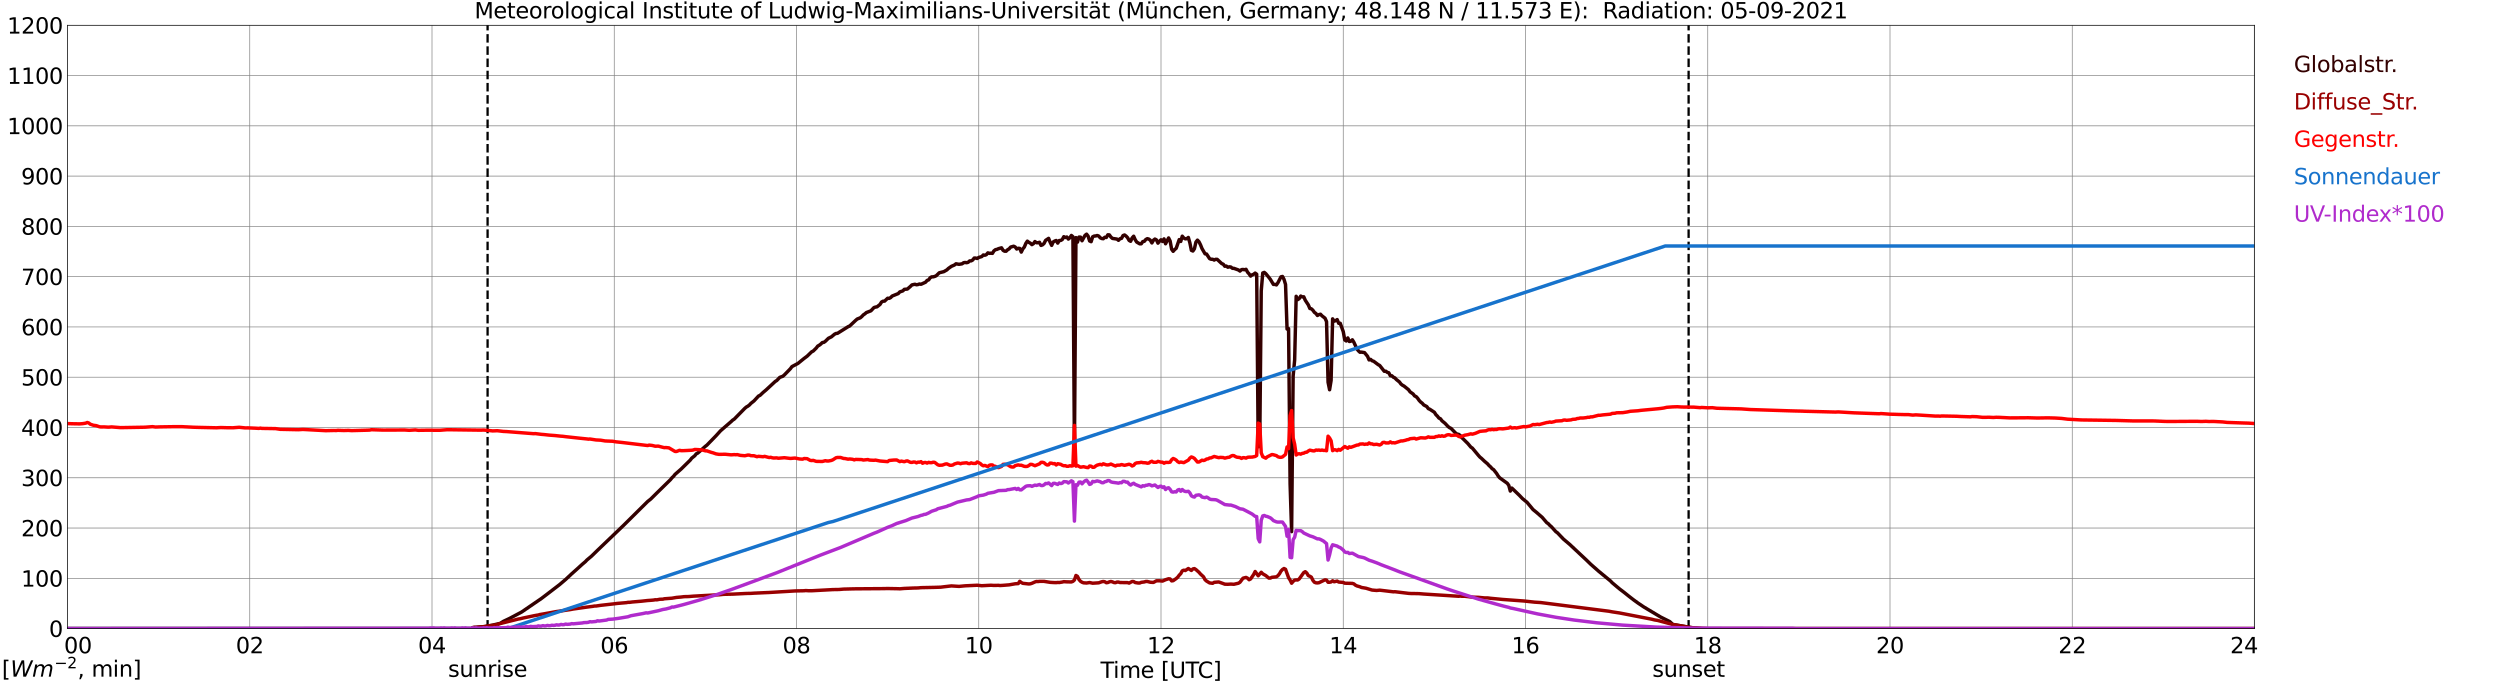 <?xml version="1.0" encoding="utf-8" standalone="no"?>
<!DOCTYPE svg PUBLIC "-//W3C//DTD SVG 1.1//EN"
  "http://www.w3.org/Graphics/SVG/1.1/DTD/svg11.dtd">
<svg xmlns:xlink="http://www.w3.org/1999/xlink" width="1085.4pt" height="296.64pt" viewBox="0 0 1085.4 296.64" xmlns="http://www.w3.org/2000/svg" version="1.1">
 <defs>
  <style type="text/css">*{stroke-linejoin: round; stroke-linecap: butt}</style>
 </defs>
 <g id="figure_1">
  <g id="patch_1">
   <path d="M 0 296.64 
L 1085.4 296.64 
L 1085.4 0 
L 0 0 
z
" style="fill: #ffffff"/>
  </g>
  <g id="axes_1">
   <g id="patch_2">
    <path d="M 29.306 272.909 
L 978.814 272.909 
L 978.814 10.976 
L 29.306 10.976 
z
" style="fill: #ffffff"/>
   </g>
   <g id="patch_3">
    <path d="M 978.814 272.909 
L 978.814 272.909 
L 978.814 10.976 
L 978.814 10.976 
z
" clip-path="url(#p7813087b9d)" style="fill: #d3d3d3; opacity: 0.25; stroke: #d3d3d3; stroke-linejoin: miter"/>
   </g>
   <g id="matplotlib.axis_1">
    <g id="xtick_1">
     <g id="line2d_1">
      <path d="M 29.306 272.909 
L 29.306 10.976 
" clip-path="url(#p7813087b9d)" style="fill: none; stroke: #808080; stroke-width: 0.3; stroke-linecap: square"/>
     </g>
     <g id="line2d_2"/>
     <g id="text_1">
      <!--    00 -->
      <g transform="translate(18.733 283.627) scale(0.095 -0.095)">
       <defs>
        <path id="DejaVuSans-20" transform="scale(0.016)"/>
        <path id="DejaVuSans-30" d="M 2034 4250 
Q 1547 4250 1301 3770 
Q 1056 3291 1056 2328 
Q 1056 1369 1301 889 
Q 1547 409 2034 409 
Q 2525 409 2770 889 
Q 3016 1369 3016 2328 
Q 3016 3291 2770 3770 
Q 2525 4250 2034 4250 
z
M 2034 4750 
Q 2819 4750 3233 4129 
Q 3647 3509 3647 2328 
Q 3647 1150 3233 529 
Q 2819 -91 2034 -91 
Q 1250 -91 836 529 
Q 422 1150 422 2328 
Q 422 3509 836 4129 
Q 1250 4750 2034 4750 
z
" transform="scale(0.016)"/>
       </defs>
       <use xlink:href="#DejaVuSans-20"/>
       <use xlink:href="#DejaVuSans-20" transform="translate(31.787 0)"/>
       <use xlink:href="#DejaVuSans-20" transform="translate(63.574 0)"/>
       <use xlink:href="#DejaVuSans-30" transform="translate(95.361 0)"/>
       <use xlink:href="#DejaVuSans-30" transform="translate(158.984 0)"/>
      </g>
     </g>
    </g>
    <g id="xtick_2">
     <g id="line2d_3">
      <path d="M 108.431 272.909 
L 108.431 10.976 
" clip-path="url(#p7813087b9d)" style="fill: none; stroke: #808080; stroke-width: 0.3; stroke-linecap: square"/>
     </g>
     <g id="line2d_4"/>
     <g id="text_2">
      <!-- 02 -->
      <g transform="translate(102.387 283.627) scale(0.095 -0.095)">
       <defs>
        <path id="DejaVuSans-32" d="M 1228 531 
L 3431 531 
L 3431 0 
L 469 0 
L 469 531 
Q 828 903 1448 1529 
Q 2069 2156 2228 2338 
Q 2531 2678 2651 2914 
Q 2772 3150 2772 3378 
Q 2772 3750 2511 3984 
Q 2250 4219 1831 4219 
Q 1534 4219 1204 4116 
Q 875 4013 500 3803 
L 500 4441 
Q 881 4594 1212 4672 
Q 1544 4750 1819 4750 
Q 2544 4750 2975 4387 
Q 3406 4025 3406 3419 
Q 3406 3131 3298 2873 
Q 3191 2616 2906 2266 
Q 2828 2175 2409 1742 
Q 1991 1309 1228 531 
z
" transform="scale(0.016)"/>
       </defs>
       <use xlink:href="#DejaVuSans-30"/>
       <use xlink:href="#DejaVuSans-32" transform="translate(63.623 0)"/>
      </g>
     </g>
    </g>
    <g id="xtick_3">
     <g id="line2d_5">
      <path d="M 187.557 272.909 
L 187.557 10.976 
" clip-path="url(#p7813087b9d)" style="fill: none; stroke: #808080; stroke-width: 0.3; stroke-linecap: square"/>
     </g>
     <g id="line2d_6"/>
     <g id="text_3">
      <!-- 04 -->
      <g transform="translate(181.513 283.627) scale(0.095 -0.095)">
       <defs>
        <path id="DejaVuSans-34" d="M 2419 4116 
L 825 1625 
L 2419 1625 
L 2419 4116 
z
M 2253 4666 
L 3047 4666 
L 3047 1625 
L 3713 1625 
L 3713 1100 
L 3047 1100 
L 3047 0 
L 2419 0 
L 2419 1100 
L 313 1100 
L 313 1709 
L 2253 4666 
z
" transform="scale(0.016)"/>
       </defs>
       <use xlink:href="#DejaVuSans-30"/>
       <use xlink:href="#DejaVuSans-34" transform="translate(63.623 0)"/>
      </g>
     </g>
    </g>
    <g id="xtick_4">
     <g id="line2d_7">
      <path d="M 266.683 272.909 
L 266.683 10.976 
" clip-path="url(#p7813087b9d)" style="fill: none; stroke: #808080; stroke-width: 0.3; stroke-linecap: square"/>
     </g>
     <g id="line2d_8"/>
     <g id="text_4">
      <!-- 06 -->
      <g transform="translate(260.638 283.627) scale(0.095 -0.095)">
       <defs>
        <path id="DejaVuSans-36" d="M 2113 2584 
Q 1688 2584 1439 2293 
Q 1191 2003 1191 1497 
Q 1191 994 1439 701 
Q 1688 409 2113 409 
Q 2538 409 2786 701 
Q 3034 994 3034 1497 
Q 3034 2003 2786 2293 
Q 2538 2584 2113 2584 
z
M 3366 4563 
L 3366 3988 
Q 3128 4100 2886 4159 
Q 2644 4219 2406 4219 
Q 1781 4219 1451 3797 
Q 1122 3375 1075 2522 
Q 1259 2794 1537 2939 
Q 1816 3084 2150 3084 
Q 2853 3084 3261 2657 
Q 3669 2231 3669 1497 
Q 3669 778 3244 343 
Q 2819 -91 2113 -91 
Q 1303 -91 875 529 
Q 447 1150 447 2328 
Q 447 3434 972 4092 
Q 1497 4750 2381 4750 
Q 2619 4750 2861 4703 
Q 3103 4656 3366 4563 
z
" transform="scale(0.016)"/>
       </defs>
       <use xlink:href="#DejaVuSans-30"/>
       <use xlink:href="#DejaVuSans-36" transform="translate(63.623 0)"/>
      </g>
     </g>
    </g>
    <g id="xtick_5">
     <g id="line2d_9">
      <path d="M 345.808 272.909 
L 345.808 10.976 
" clip-path="url(#p7813087b9d)" style="fill: none; stroke: #808080; stroke-width: 0.3; stroke-linecap: square"/>
     </g>
     <g id="line2d_10"/>
     <g id="text_5">
      <!-- 08 -->
      <g transform="translate(339.764 283.627) scale(0.095 -0.095)">
       <defs>
        <path id="DejaVuSans-38" d="M 2034 2216 
Q 1584 2216 1326 1975 
Q 1069 1734 1069 1313 
Q 1069 891 1326 650 
Q 1584 409 2034 409 
Q 2484 409 2743 651 
Q 3003 894 3003 1313 
Q 3003 1734 2745 1975 
Q 2488 2216 2034 2216 
z
M 1403 2484 
Q 997 2584 770 2862 
Q 544 3141 544 3541 
Q 544 4100 942 4425 
Q 1341 4750 2034 4750 
Q 2731 4750 3128 4425 
Q 3525 4100 3525 3541 
Q 3525 3141 3298 2862 
Q 3072 2584 2669 2484 
Q 3125 2378 3379 2068 
Q 3634 1759 3634 1313 
Q 3634 634 3220 271 
Q 2806 -91 2034 -91 
Q 1263 -91 848 271 
Q 434 634 434 1313 
Q 434 1759 690 2068 
Q 947 2378 1403 2484 
z
M 1172 3481 
Q 1172 3119 1398 2916 
Q 1625 2713 2034 2713 
Q 2441 2713 2670 2916 
Q 2900 3119 2900 3481 
Q 2900 3844 2670 4047 
Q 2441 4250 2034 4250 
Q 1625 4250 1398 4047 
Q 1172 3844 1172 3481 
z
" transform="scale(0.016)"/>
       </defs>
       <use xlink:href="#DejaVuSans-30"/>
       <use xlink:href="#DejaVuSans-38" transform="translate(63.623 0)"/>
      </g>
     </g>
    </g>
    <g id="xtick_6">
     <g id="line2d_11">
      <path d="M 424.934 272.909 
L 424.934 10.976 
" clip-path="url(#p7813087b9d)" style="fill: none; stroke: #808080; stroke-width: 0.3; stroke-linecap: square"/>
     </g>
     <g id="line2d_12"/>
     <g id="text_6">
      <!-- 10 -->
      <g transform="translate(418.89 283.627) scale(0.095 -0.095)">
       <defs>
        <path id="DejaVuSans-31" d="M 794 531 
L 1825 531 
L 1825 4091 
L 703 3866 
L 703 4441 
L 1819 4666 
L 2450 4666 
L 2450 531 
L 3481 531 
L 3481 0 
L 794 0 
L 794 531 
z
" transform="scale(0.016)"/>
       </defs>
       <use xlink:href="#DejaVuSans-31"/>
       <use xlink:href="#DejaVuSans-30" transform="translate(63.623 0)"/>
      </g>
     </g>
    </g>
    <g id="xtick_7">
     <g id="line2d_13">
      <path d="M 504.06 272.909 
L 504.06 10.976 
" clip-path="url(#p7813087b9d)" style="fill: none; stroke: #808080; stroke-width: 0.3; stroke-linecap: square"/>
     </g>
     <g id="line2d_14"/>
     <g id="text_7">
      <!-- 12 -->
      <g transform="translate(498.015 283.627) scale(0.095 -0.095)">
       <use xlink:href="#DejaVuSans-31"/>
       <use xlink:href="#DejaVuSans-32" transform="translate(63.623 0)"/>
      </g>
     </g>
    </g>
    <g id="xtick_8">
     <g id="line2d_15">
      <path d="M 583.185 272.909 
L 583.185 10.976 
" clip-path="url(#p7813087b9d)" style="fill: none; stroke: #808080; stroke-width: 0.3; stroke-linecap: square"/>
     </g>
     <g id="line2d_16"/>
     <g id="text_8">
      <!-- 14 -->
      <g transform="translate(577.141 283.627) scale(0.095 -0.095)">
       <use xlink:href="#DejaVuSans-31"/>
       <use xlink:href="#DejaVuSans-34" transform="translate(63.623 0)"/>
      </g>
     </g>
    </g>
    <g id="xtick_9">
     <g id="line2d_17">
      <path d="M 662.311 272.909 
L 662.311 10.976 
" clip-path="url(#p7813087b9d)" style="fill: none; stroke: #808080; stroke-width: 0.3; stroke-linecap: square"/>
     </g>
     <g id="line2d_18"/>
     <g id="text_9">
      <!-- 16 -->
      <g transform="translate(656.267 283.627) scale(0.095 -0.095)">
       <use xlink:href="#DejaVuSans-31"/>
       <use xlink:href="#DejaVuSans-36" transform="translate(63.623 0)"/>
      </g>
     </g>
    </g>
    <g id="xtick_10">
     <g id="line2d_19">
      <path d="M 741.437 272.909 
L 741.437 10.976 
" clip-path="url(#p7813087b9d)" style="fill: none; stroke: #808080; stroke-width: 0.3; stroke-linecap: square"/>
     </g>
     <g id="line2d_20"/>
     <g id="text_10">
      <!-- 18 -->
      <g transform="translate(735.392 283.627) scale(0.095 -0.095)">
       <use xlink:href="#DejaVuSans-31"/>
       <use xlink:href="#DejaVuSans-38" transform="translate(63.623 0)"/>
      </g>
     </g>
    </g>
    <g id="xtick_11">
     <g id="line2d_21">
      <path d="M 820.562 272.909 
L 820.562 10.976 
" clip-path="url(#p7813087b9d)" style="fill: none; stroke: #808080; stroke-width: 0.3; stroke-linecap: square"/>
     </g>
     <g id="line2d_22"/>
     <g id="text_11">
      <!-- 20 -->
      <g transform="translate(814.518 283.627) scale(0.095 -0.095)">
       <use xlink:href="#DejaVuSans-32"/>
       <use xlink:href="#DejaVuSans-30" transform="translate(63.623 0)"/>
      </g>
     </g>
    </g>
    <g id="xtick_12">
     <g id="line2d_23">
      <path d="M 899.688 272.909 
L 899.688 10.976 
" clip-path="url(#p7813087b9d)" style="fill: none; stroke: #808080; stroke-width: 0.3; stroke-linecap: square"/>
     </g>
     <g id="line2d_24"/>
     <g id="text_12">
      <!-- 22 -->
      <g transform="translate(893.644 283.627) scale(0.095 -0.095)">
       <use xlink:href="#DejaVuSans-32"/>
       <use xlink:href="#DejaVuSans-32" transform="translate(63.623 0)"/>
      </g>
     </g>
    </g>
    <g id="xtick_13">
     <g id="line2d_25">
      <path d="M 978.814 272.909 
L 978.814 10.976 
" clip-path="url(#p7813087b9d)" style="fill: none; stroke: #808080; stroke-width: 0.3; stroke-linecap: square"/>
     </g>
     <g id="line2d_26"/>
     <g id="text_13">
      <!-- 24    -->
      <g transform="translate(968.241 283.627) scale(0.095 -0.095)">
       <use xlink:href="#DejaVuSans-32"/>
       <use xlink:href="#DejaVuSans-34" transform="translate(63.623 0)"/>
       <use xlink:href="#DejaVuSans-20" transform="translate(127.246 0)"/>
       <use xlink:href="#DejaVuSans-20" transform="translate(159.033 0)"/>
       <use xlink:href="#DejaVuSans-20" transform="translate(190.82 0)"/>
      </g>
     </g>
    </g>
    <g id="text_14">
     <!-- Time [UTC] -->
     <g transform="translate(477.806 294.322) scale(0.095 -0.095)">
      <defs>
       <path id="DejaVuSans-54" d="M -19 4666 
L 3928 4666 
L 3928 4134 
L 2272 4134 
L 2272 0 
L 1638 0 
L 1638 4134 
L -19 4134 
L -19 4666 
z
" transform="scale(0.016)"/>
       <path id="DejaVuSans-69" d="M 603 3500 
L 1178 3500 
L 1178 0 
L 603 0 
L 603 3500 
z
M 603 4863 
L 1178 4863 
L 1178 4134 
L 603 4134 
L 603 4863 
z
" transform="scale(0.016)"/>
       <path id="DejaVuSans-6d" d="M 3328 2828 
Q 3544 3216 3844 3400 
Q 4144 3584 4550 3584 
Q 5097 3584 5394 3201 
Q 5691 2819 5691 2113 
L 5691 0 
L 5113 0 
L 5113 2094 
Q 5113 2597 4934 2840 
Q 4756 3084 4391 3084 
Q 3944 3084 3684 2787 
Q 3425 2491 3425 1978 
L 3425 0 
L 2847 0 
L 2847 2094 
Q 2847 2600 2669 2842 
Q 2491 3084 2119 3084 
Q 1678 3084 1418 2786 
Q 1159 2488 1159 1978 
L 1159 0 
L 581 0 
L 581 3500 
L 1159 3500 
L 1159 2956 
Q 1356 3278 1631 3431 
Q 1906 3584 2284 3584 
Q 2666 3584 2933 3390 
Q 3200 3197 3328 2828 
z
" transform="scale(0.016)"/>
       <path id="DejaVuSans-65" d="M 3597 1894 
L 3597 1613 
L 953 1613 
Q 991 1019 1311 708 
Q 1631 397 2203 397 
Q 2534 397 2845 478 
Q 3156 559 3463 722 
L 3463 178 
Q 3153 47 2828 -22 
Q 2503 -91 2169 -91 
Q 1331 -91 842 396 
Q 353 884 353 1716 
Q 353 2575 817 3079 
Q 1281 3584 2069 3584 
Q 2775 3584 3186 3129 
Q 3597 2675 3597 1894 
z
M 3022 2063 
Q 3016 2534 2758 2815 
Q 2500 3097 2075 3097 
Q 1594 3097 1305 2825 
Q 1016 2553 972 2059 
L 3022 2063 
z
" transform="scale(0.016)"/>
       <path id="DejaVuSans-5b" d="M 550 4863 
L 1875 4863 
L 1875 4416 
L 1125 4416 
L 1125 -397 
L 1875 -397 
L 1875 -844 
L 550 -844 
L 550 4863 
z
" transform="scale(0.016)"/>
       <path id="DejaVuSans-55" d="M 556 4666 
L 1191 4666 
L 1191 1831 
Q 1191 1081 1462 751 
Q 1734 422 2344 422 
Q 2950 422 3222 751 
Q 3494 1081 3494 1831 
L 3494 4666 
L 4128 4666 
L 4128 1753 
Q 4128 841 3676 375 
Q 3225 -91 2344 -91 
Q 1459 -91 1007 375 
Q 556 841 556 1753 
L 556 4666 
z
" transform="scale(0.016)"/>
       <path id="DejaVuSans-43" d="M 4122 4306 
L 4122 3641 
Q 3803 3938 3442 4084 
Q 3081 4231 2675 4231 
Q 1875 4231 1450 3742 
Q 1025 3253 1025 2328 
Q 1025 1406 1450 917 
Q 1875 428 2675 428 
Q 3081 428 3442 575 
Q 3803 722 4122 1019 
L 4122 359 
Q 3791 134 3420 21 
Q 3050 -91 2638 -91 
Q 1578 -91 968 557 
Q 359 1206 359 2328 
Q 359 3453 968 4101 
Q 1578 4750 2638 4750 
Q 3056 4750 3426 4639 
Q 3797 4528 4122 4306 
z
" transform="scale(0.016)"/>
       <path id="DejaVuSans-5d" d="M 1947 4863 
L 1947 -844 
L 622 -844 
L 622 -397 
L 1369 -397 
L 1369 4416 
L 622 4416 
L 622 4863 
L 1947 4863 
z
" transform="scale(0.016)"/>
      </defs>
      <use xlink:href="#DejaVuSans-54"/>
      <use xlink:href="#DejaVuSans-69" transform="translate(57.959 0)"/>
      <use xlink:href="#DejaVuSans-6d" transform="translate(85.742 0)"/>
      <use xlink:href="#DejaVuSans-65" transform="translate(183.154 0)"/>
      <use xlink:href="#DejaVuSans-20" transform="translate(244.678 0)"/>
      <use xlink:href="#DejaVuSans-5b" transform="translate(276.465 0)"/>
      <use xlink:href="#DejaVuSans-55" transform="translate(315.479 0)"/>
      <use xlink:href="#DejaVuSans-54" transform="translate(388.672 0)"/>
      <use xlink:href="#DejaVuSans-43" transform="translate(443.881 0)"/>
      <use xlink:href="#DejaVuSans-5d" transform="translate(513.705 0)"/>
     </g>
    </g>
   </g>
   <g id="matplotlib.axis_2">
    <g id="ytick_1">
     <g id="line2d_27">
      <path d="M 29.306 272.909 
L 978.814 272.909 
" clip-path="url(#p7813087b9d)" style="fill: none; stroke: #808080; stroke-width: 0.3; stroke-linecap: square"/>
     </g>
     <g id="line2d_28"/>
     <g id="text_15">
      <!-- 0 -->
      <g transform="translate(21.261 276.518) scale(0.095 -0.095)">
       <use xlink:href="#DejaVuSans-30"/>
      </g>
     </g>
    </g>
    <g id="ytick_2">
     <g id="line2d_29">
      <path d="M 29.306 251.081 
L 978.814 251.081 
" clip-path="url(#p7813087b9d)" style="fill: none; stroke: #808080; stroke-width: 0.3; stroke-linecap: square"/>
     </g>
     <g id="line2d_30"/>
     <g id="text_16">
      <!-- 100 -->
      <g transform="translate(9.173 254.69) scale(0.095 -0.095)">
       <use xlink:href="#DejaVuSans-31"/>
       <use xlink:href="#DejaVuSans-30" transform="translate(63.623 0)"/>
       <use xlink:href="#DejaVuSans-30" transform="translate(127.246 0)"/>
      </g>
     </g>
    </g>
    <g id="ytick_3">
     <g id="line2d_31">
      <path d="M 29.306 229.253 
L 978.814 229.253 
" clip-path="url(#p7813087b9d)" style="fill: none; stroke: #808080; stroke-width: 0.3; stroke-linecap: square"/>
     </g>
     <g id="line2d_32"/>
     <g id="text_17">
      <!-- 200 -->
      <g transform="translate(9.173 232.863) scale(0.095 -0.095)">
       <use xlink:href="#DejaVuSans-32"/>
       <use xlink:href="#DejaVuSans-30" transform="translate(63.623 0)"/>
       <use xlink:href="#DejaVuSans-30" transform="translate(127.246 0)"/>
      </g>
     </g>
    </g>
    <g id="ytick_4">
     <g id="line2d_33">
      <path d="M 29.306 207.426 
L 978.814 207.426 
" clip-path="url(#p7813087b9d)" style="fill: none; stroke: #808080; stroke-width: 0.3; stroke-linecap: square"/>
     </g>
     <g id="line2d_34"/>
     <g id="text_18">
      <!-- 300 -->
      <g transform="translate(9.173 211.035) scale(0.095 -0.095)">
       <defs>
        <path id="DejaVuSans-33" d="M 2597 2516 
Q 3050 2419 3304 2112 
Q 3559 1806 3559 1356 
Q 3559 666 3084 287 
Q 2609 -91 1734 -91 
Q 1441 -91 1130 -33 
Q 819 25 488 141 
L 488 750 
Q 750 597 1062 519 
Q 1375 441 1716 441 
Q 2309 441 2620 675 
Q 2931 909 2931 1356 
Q 2931 1769 2642 2001 
Q 2353 2234 1838 2234 
L 1294 2234 
L 1294 2753 
L 1863 2753 
Q 2328 2753 2575 2939 
Q 2822 3125 2822 3475 
Q 2822 3834 2567 4026 
Q 2313 4219 1838 4219 
Q 1578 4219 1281 4162 
Q 984 4106 628 3988 
L 628 4550 
Q 988 4650 1302 4700 
Q 1616 4750 1894 4750 
Q 2613 4750 3031 4423 
Q 3450 4097 3450 3541 
Q 3450 3153 3228 2886 
Q 3006 2619 2597 2516 
z
" transform="scale(0.016)"/>
       </defs>
       <use xlink:href="#DejaVuSans-33"/>
       <use xlink:href="#DejaVuSans-30" transform="translate(63.623 0)"/>
       <use xlink:href="#DejaVuSans-30" transform="translate(127.246 0)"/>
      </g>
     </g>
    </g>
    <g id="ytick_5">
     <g id="line2d_35">
      <path d="M 29.306 185.598 
L 978.814 185.598 
" clip-path="url(#p7813087b9d)" style="fill: none; stroke: #808080; stroke-width: 0.3; stroke-linecap: square"/>
     </g>
     <g id="line2d_36"/>
     <g id="text_19">
      <!-- 400 -->
      <g transform="translate(9.173 189.207) scale(0.095 -0.095)">
       <use xlink:href="#DejaVuSans-34"/>
       <use xlink:href="#DejaVuSans-30" transform="translate(63.623 0)"/>
       <use xlink:href="#DejaVuSans-30" transform="translate(127.246 0)"/>
      </g>
     </g>
    </g>
    <g id="ytick_6">
     <g id="line2d_37">
      <path d="M 29.306 163.77 
L 978.814 163.77 
" clip-path="url(#p7813087b9d)" style="fill: none; stroke: #808080; stroke-width: 0.3; stroke-linecap: square"/>
     </g>
     <g id="line2d_38"/>
     <g id="text_20">
      <!-- 500 -->
      <g transform="translate(9.173 167.379) scale(0.095 -0.095)">
       <defs>
        <path id="DejaVuSans-35" d="M 691 4666 
L 3169 4666 
L 3169 4134 
L 1269 4134 
L 1269 2991 
Q 1406 3038 1543 3061 
Q 1681 3084 1819 3084 
Q 2600 3084 3056 2656 
Q 3513 2228 3513 1497 
Q 3513 744 3044 326 
Q 2575 -91 1722 -91 
Q 1428 -91 1123 -41 
Q 819 9 494 109 
L 494 744 
Q 775 591 1075 516 
Q 1375 441 1709 441 
Q 2250 441 2565 725 
Q 2881 1009 2881 1497 
Q 2881 1984 2565 2268 
Q 2250 2553 1709 2553 
Q 1456 2553 1204 2497 
Q 953 2441 691 2322 
L 691 4666 
z
" transform="scale(0.016)"/>
       </defs>
       <use xlink:href="#DejaVuSans-35"/>
       <use xlink:href="#DejaVuSans-30" transform="translate(63.623 0)"/>
       <use xlink:href="#DejaVuSans-30" transform="translate(127.246 0)"/>
      </g>
     </g>
    </g>
    <g id="ytick_7">
     <g id="line2d_39">
      <path d="M 29.306 141.942 
L 978.814 141.942 
" clip-path="url(#p7813087b9d)" style="fill: none; stroke: #808080; stroke-width: 0.3; stroke-linecap: square"/>
     </g>
     <g id="line2d_40"/>
     <g id="text_21">
      <!-- 600 -->
      <g transform="translate(9.173 145.551) scale(0.095 -0.095)">
       <use xlink:href="#DejaVuSans-36"/>
       <use xlink:href="#DejaVuSans-30" transform="translate(63.623 0)"/>
       <use xlink:href="#DejaVuSans-30" transform="translate(127.246 0)"/>
      </g>
     </g>
    </g>
    <g id="ytick_8">
     <g id="line2d_41">
      <path d="M 29.306 120.114 
L 978.814 120.114 
" clip-path="url(#p7813087b9d)" style="fill: none; stroke: #808080; stroke-width: 0.3; stroke-linecap: square"/>
     </g>
     <g id="line2d_42"/>
     <g id="text_22">
      <!-- 700 -->
      <g transform="translate(9.173 123.724) scale(0.095 -0.095)">
       <defs>
        <path id="DejaVuSans-37" d="M 525 4666 
L 3525 4666 
L 3525 4397 
L 1831 0 
L 1172 0 
L 2766 4134 
L 525 4134 
L 525 4666 
z
" transform="scale(0.016)"/>
       </defs>
       <use xlink:href="#DejaVuSans-37"/>
       <use xlink:href="#DejaVuSans-30" transform="translate(63.623 0)"/>
       <use xlink:href="#DejaVuSans-30" transform="translate(127.246 0)"/>
      </g>
     </g>
    </g>
    <g id="ytick_9">
     <g id="line2d_43">
      <path d="M 29.306 98.287 
L 978.814 98.287 
" clip-path="url(#p7813087b9d)" style="fill: none; stroke: #808080; stroke-width: 0.3; stroke-linecap: square"/>
     </g>
     <g id="line2d_44"/>
     <g id="text_23">
      <!-- 800 -->
      <g transform="translate(9.173 101.896) scale(0.095 -0.095)">
       <use xlink:href="#DejaVuSans-38"/>
       <use xlink:href="#DejaVuSans-30" transform="translate(63.623 0)"/>
       <use xlink:href="#DejaVuSans-30" transform="translate(127.246 0)"/>
      </g>
     </g>
    </g>
    <g id="ytick_10">
     <g id="line2d_45">
      <path d="M 29.306 76.459 
L 978.814 76.459 
" clip-path="url(#p7813087b9d)" style="fill: none; stroke: #808080; stroke-width: 0.3; stroke-linecap: square"/>
     </g>
     <g id="line2d_46"/>
     <g id="text_24">
      <!-- 900 -->
      <g transform="translate(9.173 80.068) scale(0.095 -0.095)">
       <defs>
        <path id="DejaVuSans-39" d="M 703 97 
L 703 672 
Q 941 559 1184 500 
Q 1428 441 1663 441 
Q 2288 441 2617 861 
Q 2947 1281 2994 2138 
Q 2813 1869 2534 1725 
Q 2256 1581 1919 1581 
Q 1219 1581 811 2004 
Q 403 2428 403 3163 
Q 403 3881 828 4315 
Q 1253 4750 1959 4750 
Q 2769 4750 3195 4129 
Q 3622 3509 3622 2328 
Q 3622 1225 3098 567 
Q 2575 -91 1691 -91 
Q 1453 -91 1209 -44 
Q 966 3 703 97 
z
M 1959 2075 
Q 2384 2075 2632 2365 
Q 2881 2656 2881 3163 
Q 2881 3666 2632 3958 
Q 2384 4250 1959 4250 
Q 1534 4250 1286 3958 
Q 1038 3666 1038 3163 
Q 1038 2656 1286 2365 
Q 1534 2075 1959 2075 
z
" transform="scale(0.016)"/>
       </defs>
       <use xlink:href="#DejaVuSans-39"/>
       <use xlink:href="#DejaVuSans-30" transform="translate(63.623 0)"/>
       <use xlink:href="#DejaVuSans-30" transform="translate(127.246 0)"/>
      </g>
     </g>
    </g>
    <g id="ytick_11">
     <g id="line2d_47">
      <path d="M 29.306 54.631 
L 978.814 54.631 
" clip-path="url(#p7813087b9d)" style="fill: none; stroke: #808080; stroke-width: 0.3; stroke-linecap: square"/>
     </g>
     <g id="line2d_48"/>
     <g id="text_25">
      <!-- 1000 -->
      <g transform="translate(3.128 58.24) scale(0.095 -0.095)">
       <use xlink:href="#DejaVuSans-31"/>
       <use xlink:href="#DejaVuSans-30" transform="translate(63.623 0)"/>
       <use xlink:href="#DejaVuSans-30" transform="translate(127.246 0)"/>
       <use xlink:href="#DejaVuSans-30" transform="translate(190.869 0)"/>
      </g>
     </g>
    </g>
    <g id="ytick_12">
     <g id="line2d_49">
      <path d="M 29.306 32.803 
L 978.814 32.803 
" clip-path="url(#p7813087b9d)" style="fill: none; stroke: #808080; stroke-width: 0.3; stroke-linecap: square"/>
     </g>
     <g id="line2d_50"/>
     <g id="text_26">
      <!-- 1100 -->
      <g transform="translate(3.128 36.413) scale(0.095 -0.095)">
       <use xlink:href="#DejaVuSans-31"/>
       <use xlink:href="#DejaVuSans-31" transform="translate(63.623 0)"/>
       <use xlink:href="#DejaVuSans-30" transform="translate(127.246 0)"/>
       <use xlink:href="#DejaVuSans-30" transform="translate(190.869 0)"/>
      </g>
     </g>
    </g>
    <g id="ytick_13">
     <g id="line2d_51">
      <path d="M 29.306 10.976 
L 978.814 10.976 
" clip-path="url(#p7813087b9d)" style="fill: none; stroke: #808080; stroke-width: 0.3; stroke-linecap: square"/>
     </g>
     <g id="line2d_52"/>
     <g id="text_27">
      <!-- 1200 -->
      <g transform="translate(3.128 14.585) scale(0.095 -0.095)">
       <use xlink:href="#DejaVuSans-31"/>
       <use xlink:href="#DejaVuSans-32" transform="translate(63.623 0)"/>
       <use xlink:href="#DejaVuSans-30" transform="translate(127.246 0)"/>
       <use xlink:href="#DejaVuSans-30" transform="translate(190.869 0)"/>
      </g>
     </g>
    </g>
   </g>
   <g id="line2d_53">
    <path d="M 211.69 272.909 
L 211.69 10.976 
" clip-path="url(#p7813087b9d)" style="fill: none; stroke-dasharray: 3.7,1.6; stroke-dashoffset: 0; stroke: #000000"/>
   </g>
   <g id="line2d_54">
    <path d="M 733.129 272.909 
L 733.129 10.976 
" clip-path="url(#p7813087b9d)" style="fill: none; stroke-dasharray: 3.7,1.6; stroke-dashoffset: 0; stroke: #000000"/>
   </g>
   <g id="line2d_55">
    <path d="M 29.306 272.909 
L 204.701 272.909 
L 205.36 272.472 
L 210.635 272.001 
L 213.932 271.392 
L 217.229 270.615 
L 218.548 269.772 
L 221.186 268.521 
L 226.461 265.721 
L 235.033 259.862 
L 237.011 258.361 
L 242.945 253.818 
L 245.583 251.574 
L 248.22 249.108 
L 250.198 247.353 
L 252.836 244.956 
L 254.155 243.841 
L 254.814 243.134 
L 256.792 241.479 
L 259.43 238.912 
L 270.639 228.175 
L 281.189 217.726 
L 282.508 216.678 
L 285.145 214.063 
L 291.08 208.255 
L 291.739 207.428 
L 292.399 206.821 
L 293.058 205.976 
L 295.696 203.665 
L 299.652 199.781 
L 300.311 198.919 
L 301.63 197.874 
L 302.289 197.029 
L 302.949 196.708 
L 306.246 193.77 
L 306.905 193.264 
L 310.861 189.197 
L 312.839 187.019 
L 317.455 183.018 
L 318.114 182.393 
L 318.774 181.97 
L 323.39 177.262 
L 324.049 176.703 
L 324.708 176.332 
L 325.368 175.825 
L 326.027 175.116 
L 327.346 174.071 
L 329.324 171.942 
L 329.983 171.639 
L 331.302 170.39 
L 332.621 169.277 
L 336.577 165.612 
L 337.236 165.208 
L 338.555 163.84 
L 339.874 163.351 
L 340.533 162.777 
L 342.512 160.751 
L 343.171 160.059 
L 343.83 159.164 
L 345.808 158.117 
L 346.468 157.763 
L 349.105 155.62 
L 350.424 154.639 
L 352.402 152.732 
L 353.062 152.411 
L 354.38 151.112 
L 355.04 150.25 
L 355.699 149.879 
L 356.359 149.372 
L 357.018 148.715 
L 357.677 148.648 
L 358.337 148.174 
L 359.655 146.875 
L 360.974 146.234 
L 362.293 145.118 
L 362.952 144.782 
L 363.612 144.714 
L 368.227 141.827 
L 368.887 141.541 
L 371.524 139.059 
L 372.184 138.502 
L 373.502 137.978 
L 374.162 137.422 
L 374.821 136.712 
L 375.481 136.274 
L 376.14 135.7 
L 378.118 134.94 
L 379.437 133.539 
L 380.096 133.318 
L 380.756 133.218 
L 382.074 132.17 
L 382.734 131.107 
L 383.393 130.769 
L 384.053 130.736 
L 385.371 129.487 
L 386.031 129.538 
L 386.69 129.199 
L 387.349 128.525 
L 389.987 127.462 
L 390.646 126.735 
L 391.965 126.296 
L 392.624 125.622 
L 393.943 125.502 
L 395.262 124.353 
L 395.921 123.696 
L 397.24 123.408 
L 397.899 123.646 
L 398.559 123.528 
L 399.218 123.29 
L 399.878 123.426 
L 401.856 122.513 
L 402.515 121.738 
L 403.175 121.535 
L 403.834 120.59 
L 404.493 120.202 
L 405.153 120.184 
L 405.812 120.016 
L 406.471 119.713 
L 407.79 118.429 
L 409.768 117.94 
L 411.087 117.181 
L 411.746 116.554 
L 413.065 115.627 
L 414.384 115.053 
L 415.043 114.529 
L 416.362 114.749 
L 417.681 114.546 
L 418.34 114.073 
L 419 113.955 
L 419.659 114.057 
L 420.318 113.887 
L 420.978 113.28 
L 421.637 113.263 
L 422.297 112.892 
L 422.956 112.047 
L 423.615 112.047 
L 424.275 112.217 
L 424.934 111.778 
L 426.253 111.39 
L 426.912 110.698 
L 427.572 110.816 
L 428.231 110.563 
L 428.89 109.786 
L 429.55 109.989 
L 430.209 109.921 
L 430.869 110.006 
L 431.528 108.908 
L 432.187 108.402 
L 432.847 108.266 
L 433.506 107.963 
L 434.825 107.592 
L 435.484 108.672 
L 436.144 109.061 
L 436.803 109.076 
L 437.462 108.434 
L 438.122 108.046 
L 438.781 107.271 
L 440.1 106.9 
L 440.759 107.236 
L 441.419 108.114 
L 442.078 107.777 
L 442.737 107.86 
L 443.397 109.447 
L 444.056 108.063 
L 444.716 107.271 
L 445.375 105.684 
L 446.034 104.704 
L 446.694 105.228 
L 447.353 105.582 
L 448.012 106.206 
L 448.672 105.785 
L 449.331 104.872 
L 449.991 105.396 
L 450.65 105.396 
L 451.309 105.193 
L 451.969 106.544 
L 452.628 106.291 
L 453.287 105.684 
L 453.947 104.366 
L 455.266 103.488 
L 455.925 105.178 
L 456.584 106.527 
L 457.244 105.06 
L 457.903 104.654 
L 458.563 104.418 
L 459.222 105.549 
L 459.881 104.433 
L 460.541 104.383 
L 461.2 103.995 
L 461.859 102.764 
L 462.519 103.117 
L 463.178 102.899 
L 463.838 103.794 
L 464.497 103.22 
L 465.156 102.222 
L 465.816 102.779 
L 466.475 195.206 
L 467.134 103.167 
L 467.794 105.125 
L 468.453 102.932 
L 469.113 102.949 
L 469.772 104.519 
L 471.091 102.172 
L 471.75 101.666 
L 472.409 102.51 
L 473.069 104.619 
L 473.728 104.925 
L 474.388 102.814 
L 475.047 102.493 
L 475.706 102.443 
L 476.366 102.24 
L 477.025 102.493 
L 477.685 103.253 
L 478.344 103.556 
L 479.003 103.641 
L 479.663 102.999 
L 480.322 103.1 
L 480.981 101.936 
L 481.641 101.987 
L 482.3 102.899 
L 482.96 103.506 
L 484.938 103.794 
L 485.597 104.333 
L 486.256 103.641 
L 486.916 103.488 
L 487.575 102.272 
L 488.235 102.019 
L 488.894 102.493 
L 489.553 103.202 
L 490.213 104.383 
L 490.872 104.754 
L 491.532 103.303 
L 492.191 102.561 
L 492.85 104.047 
L 493.51 105.093 
L 494.828 105.87 
L 495.488 105.835 
L 496.147 104.89 
L 496.807 104.772 
L 497.466 103.979 
L 498.125 103.624 
L 498.785 103.809 
L 499.444 104.316 
L 500.103 105.464 
L 500.763 104.316 
L 501.422 103.794 
L 502.082 104.13 
L 502.741 105.566 
L 503.4 104.739 
L 504.06 104.113 
L 504.719 104.839 
L 505.379 103.726 
L 506.038 105.835 
L 507.357 103.303 
L 508.016 104.636 
L 508.675 108.199 
L 509.335 109.111 
L 509.994 108.352 
L 510.654 107.81 
L 511.972 104.03 
L 512.632 104.822 
L 513.291 102.543 
L 513.95 103.338 
L 514.61 103.709 
L 515.269 103.606 
L 515.929 103.1 
L 516.588 105.431 
L 517.247 108.688 
L 517.907 108.976 
L 518.566 108.013 
L 519.226 105.093 
L 519.885 104.265 
L 520.544 104.957 
L 521.204 106.273 
L 521.863 107.913 
L 523.182 110.192 
L 523.841 110.292 
L 525.16 112.3 
L 525.819 112.553 
L 526.479 112.553 
L 527.138 112.909 
L 527.797 112.571 
L 528.457 112.606 
L 530.435 114.446 
L 531.094 114.714 
L 531.754 115.594 
L 532.413 115.509 
L 533.073 116.015 
L 533.732 115.847 
L 534.391 115.93 
L 535.051 116.487 
L 535.71 116.504 
L 537.688 117.214 
L 538.348 117.687 
L 539.007 117.061 
L 539.666 116.993 
L 540.326 117.113 
L 540.985 116.928 
L 541.644 118.176 
L 542.304 118.901 
L 542.963 119.863 
L 543.623 119.324 
L 544.282 119.086 
L 544.941 118.565 
L 545.601 119.054 
L 546.26 193.94 
L 546.919 193.873 
L 547.579 126.261 
L 548.238 118.515 
L 548.898 118.261 
L 549.557 118.8 
L 550.876 120.42 
L 551.535 121.282 
L 552.854 123.476 
L 553.513 123.461 
L 554.173 123.696 
L 554.832 122.734 
L 556.151 120.184 
L 556.81 120.034 
L 557.47 121.3 
L 558.129 123.511 
L 558.788 142.857 
L 559.448 142.671 
L 560.107 210.113 
L 560.766 230.81 
L 561.426 163.248 
L 562.085 156.311 
L 562.745 128.643 
L 563.404 130.094 
L 564.063 129.655 
L 564.723 128.54 
L 565.382 128.896 
L 566.042 128.861 
L 566.701 130.365 
L 568.02 132.373 
L 568.679 133.927 
L 569.338 134.06 
L 569.998 134.687 
L 570.657 135.614 
L 571.317 136.088 
L 571.976 136.966 
L 572.635 136.594 
L 573.295 136.424 
L 573.954 137.116 
L 575.273 138.146 
L 575.932 139.633 
L 576.592 165.951 
L 577.251 169.209 
L 577.91 165.191 
L 578.57 138.435 
L 579.229 139.447 
L 579.889 139.209 
L 580.548 138.755 
L 581.207 140.375 
L 581.867 140.342 
L 583.185 143.97 
L 583.845 147.6 
L 584.504 148.039 
L 585.164 146.723 
L 585.823 148.259 
L 586.482 148.157 
L 587.142 147.532 
L 587.801 148.613 
L 589.12 151.466 
L 589.779 152.328 
L 590.439 152.935 
L 591.098 152.884 
L 592.417 153.087 
L 593.736 154.707 
L 594.395 156.261 
L 595.054 156.023 
L 595.714 156.632 
L 596.373 156.835 
L 598.351 158.32 
L 599.011 158.675 
L 600.989 161.19 
L 601.648 161.155 
L 602.307 161.664 
L 602.967 161.849 
L 603.626 163.13 
L 604.286 163.148 
L 604.945 163.772 
L 605.604 164.076 
L 606.264 164.785 
L 607.582 165.833 
L 608.242 166.728 
L 608.901 167.249 
L 609.561 167.605 
L 611.539 169.209 
L 612.198 170.12 
L 613.517 171.05 
L 614.176 171.91 
L 614.836 172.196 
L 615.495 172.922 
L 616.154 173.868 
L 616.814 174.559 
L 617.473 175.051 
L 618.133 175.81 
L 619.451 176.502 
L 620.111 177.412 
L 620.77 177.683 
L 622.748 178.984 
L 623.408 180.029 
L 624.067 180.671 
L 624.726 181.516 
L 625.386 181.802 
L 626.045 182.697 
L 627.364 183.777 
L 628.683 185.179 
L 629.342 185.685 
L 630.001 186.006 
L 631.98 188.032 
L 632.639 188.488 
L 633.298 188.571 
L 633.958 189.077 
L 634.617 189.939 
L 637.255 192.539 
L 638.573 194.108 
L 639.233 194.547 
L 641.87 197.721 
L 642.53 198.465 
L 643.189 198.987 
L 644.508 200.253 
L 645.827 201.368 
L 646.486 202.128 
L 647.145 202.702 
L 647.805 203.477 
L 648.464 203.9 
L 649.783 205.572 
L 650.442 206.651 
L 651.102 207.445 
L 654.399 209.824 
L 655.058 210.737 
L 655.717 213.201 
L 656.377 211.902 
L 659.674 215.076 
L 660.992 216.46 
L 662.97 218.08 
L 665.608 221.253 
L 666.927 222.319 
L 669.564 224.613 
L 671.542 226.926 
L 672.202 227.365 
L 672.861 228.092 
L 673.521 228.649 
L 675.499 230.842 
L 676.158 231.299 
L 678.796 234.066 
L 681.433 236.295 
L 682.752 237.528 
L 688.686 243.081 
L 690.664 245.006 
L 692.643 246.746 
L 693.961 247.909 
L 699.236 252.249 
L 699.896 252.958 
L 701.874 254.628 
L 703.193 255.726 
L 705.171 257.228 
L 707.149 258.815 
L 709.127 260.351 
L 711.105 261.788 
L 713.743 263.56 
L 720.996 267.897 
L 724.952 269.873 
L 726.271 271.106 
L 735.502 272.675 
L 738.799 272.909 
L 978.154 272.909 
L 978.154 272.909 
" clip-path="url(#p7813087b9d)" style="fill: none; stroke: #330000; stroke-width: 1.5; stroke-linecap: square"/>
   </g>
   <g id="line2d_56">
    <path d="M 29.306 272.909 
L 204.701 272.909 
L 205.36 272.431 
L 206.02 272.348 
L 206.679 272.389 
L 208.657 272.18 
L 209.976 272.095 
L 212.614 271.676 
L 213.932 271.507 
L 215.91 271.171 
L 216.57 270.879 
L 225.142 268.738 
L 225.801 268.652 
L 227.12 268.318 
L 231.736 267.351 
L 233.054 267.1 
L 233.714 267.015 
L 234.373 266.806 
L 236.351 266.47 
L 241.626 265.505 
L 242.945 265.337 
L 247.561 264.664 
L 248.88 264.413 
L 254.814 263.573 
L 256.133 263.407 
L 257.451 263.239 
L 258.111 263.113 
L 258.77 263.113 
L 260.748 262.818 
L 266.683 262.148 
L 268.002 261.98 
L 269.98 261.812 
L 271.958 261.643 
L 272.617 261.517 
L 273.277 261.517 
L 274.595 261.349 
L 278.552 261.013 
L 281.189 260.72 
L 282.508 260.635 
L 283.827 260.511 
L 284.486 260.384 
L 285.145 260.426 
L 286.464 260.174 
L 287.783 260.133 
L 288.442 259.965 
L 291.739 259.712 
L 293.717 259.376 
L 295.696 259.208 
L 297.014 259.042 
L 298.992 258.998 
L 300.971 258.83 
L 310.861 258.284 
L 312.18 258.243 
L 314.158 258.033 
L 318.114 257.95 
L 324.049 257.656 
L 326.027 257.614 
L 327.346 257.529 
L 331.961 257.319 
L 333.94 257.236 
L 345.149 256.564 
L 349.105 256.479 
L 349.765 256.396 
L 351.083 256.479 
L 352.402 256.479 
L 361.634 255.977 
L 364.271 255.933 
L 366.249 255.767 
L 369.546 255.682 
L 371.524 255.641 
L 383.393 255.556 
L 385.371 255.514 
L 389.987 255.599 
L 390.646 255.641 
L 392.624 255.473 
L 396.581 255.305 
L 398.559 255.263 
L 399.878 255.137 
L 403.834 255.054 
L 405.812 255.01 
L 408.45 254.927 
L 409.768 254.759 
L 413.065 254.381 
L 416.362 254.591 
L 419 254.34 
L 424.275 254.087 
L 426.253 254.296 
L 430.209 254.087 
L 431.528 254.172 
L 433.506 254.13 
L 434.165 254.213 
L 435.484 254.13 
L 438.122 253.919 
L 440.759 253.458 
L 442.078 253.373 
L 442.737 252.367 
L 443.397 252.912 
L 444.056 253.249 
L 446.694 253.541 
L 447.353 253.458 
L 448.012 253.249 
L 449.331 252.659 
L 449.991 252.45 
L 450.65 252.493 
L 451.309 252.408 
L 452.628 252.408 
L 453.287 252.408 
L 455.925 252.827 
L 457.244 252.912 
L 458.563 252.954 
L 459.222 252.871 
L 459.881 252.912 
L 461.2 252.703 
L 461.859 252.535 
L 463.178 252.618 
L 465.156 252.659 
L 465.816 252.408 
L 466.475 251.821 
L 467.134 249.848 
L 467.794 250.225 
L 468.453 251.611 
L 469.113 252.367 
L 469.772 252.786 
L 470.431 253.039 
L 471.75 253.122 
L 473.069 252.912 
L 474.388 253.205 
L 475.706 253.122 
L 477.025 253.039 
L 478.344 252.576 
L 479.003 252.45 
L 479.663 252.576 
L 480.322 252.995 
L 480.981 252.912 
L 481.641 252.618 
L 482.3 252.45 
L 482.96 252.618 
L 483.619 252.912 
L 484.278 252.995 
L 484.938 252.703 
L 485.597 252.703 
L 486.256 252.912 
L 489.553 252.954 
L 490.213 253.163 
L 491.532 252.45 
L 492.191 252.493 
L 492.85 252.912 
L 494.169 253.122 
L 494.828 253.122 
L 495.488 252.827 
L 496.807 252.659 
L 497.466 252.45 
L 498.125 252.45 
L 499.444 252.786 
L 500.763 252.871 
L 502.082 252.157 
L 503.4 252.157 
L 504.719 252.282 
L 506.038 251.694 
L 507.357 251.275 
L 508.016 251.358 
L 508.675 252.199 
L 509.335 252.113 
L 510.654 251.19 
L 511.313 250.603 
L 511.972 249.721 
L 512.632 249.051 
L 513.291 247.833 
L 513.95 247.538 
L 514.61 247.706 
L 515.929 246.825 
L 517.247 247.665 
L 517.907 246.993 
L 518.566 246.868 
L 519.226 247.287 
L 520.544 248.462 
L 521.204 249.219 
L 522.522 250.435 
L 523.182 251.694 
L 523.841 252.282 
L 525.16 253.08 
L 526.479 253.249 
L 527.138 252.827 
L 529.116 252.659 
L 531.094 253.373 
L 531.754 253.626 
L 533.073 253.668 
L 534.391 253.585 
L 535.71 253.668 
L 537.688 253.205 
L 538.348 252.786 
L 539.666 251.022 
L 540.985 250.688 
L 541.644 251.022 
L 542.304 251.694 
L 542.963 251.358 
L 544.282 249.429 
L 544.941 248.128 
L 546.26 249.974 
L 547.579 248.462 
L 548.238 249.134 
L 549.557 249.889 
L 550.876 250.981 
L 551.535 250.981 
L 552.195 250.644 
L 554.173 250.435 
L 554.832 249.931 
L 555.491 249.134 
L 556.151 247.96 
L 556.81 247.246 
L 557.47 246.825 
L 558.129 247.161 
L 559.448 250.813 
L 560.107 251.821 
L 560.766 253.205 
L 561.426 252.408 
L 562.085 251.862 
L 562.745 251.78 
L 563.404 251.821 
L 564.063 251.358 
L 566.042 248.588 
L 566.701 248.211 
L 567.36 248.798 
L 568.02 249.931 
L 568.679 250.184 
L 569.338 250.562 
L 569.998 251.948 
L 570.657 252.786 
L 571.317 253.039 
L 571.976 253.08 
L 572.635 252.995 
L 573.954 252.367 
L 575.273 251.736 
L 575.932 251.862 
L 576.592 252.786 
L 577.251 252.786 
L 577.91 252.659 
L 578.57 252.157 
L 579.229 252.576 
L 580.548 252.282 
L 581.207 252.703 
L 583.185 252.871 
L 583.845 253.205 
L 587.142 253.29 
L 587.801 253.5 
L 588.46 254.045 
L 589.12 254.381 
L 590.439 254.759 
L 591.098 255.054 
L 593.076 255.388 
L 595.714 256.187 
L 597.692 256.355 
L 599.011 256.228 
L 604.945 256.942 
L 605.604 256.9 
L 611.539 257.614 
L 612.858 257.697 
L 614.176 257.697 
L 616.154 257.739 
L 618.133 257.907 
L 633.298 258.874 
L 633.958 258.788 
L 634.617 258.874 
L 635.936 258.874 
L 639.233 259.251 
L 641.87 259.334 
L 644.508 259.587 
L 645.827 259.587 
L 647.145 259.753 
L 649.783 260.006 
L 652.42 260.257 
L 661.652 260.93 
L 666.267 261.434 
L 667.586 261.517 
L 668.905 261.602 
L 670.224 261.77 
L 698.577 265.378 
L 699.896 265.631 
L 703.193 266.136 
L 717.04 268.82 
L 718.358 269.157 
L 719.677 269.366 
L 725.612 270.962 
L 726.271 271.171 
L 726.93 271.213 
L 728.249 271.466 
L 733.524 272.389 
L 736.162 272.64 
L 741.437 272.909 
L 978.154 272.909 
L 978.154 272.909 
" clip-path="url(#p7813087b9d)" style="fill: none; stroke: #990000; stroke-width: 1.5; stroke-linecap: square"/>
   </g>
   <g id="line2d_57">
    <path d="M 29.306 183.902 
L 31.284 183.972 
L 34.581 184.028 
L 35.9 183.932 
L 37.218 183.716 
L 37.878 183.428 
L 38.537 183.649 
L 39.197 184.17 
L 40.515 184.622 
L 41.834 184.808 
L 43.153 185.275 
L 43.812 185.369 
L 45.131 185.338 
L 47.109 185.462 
L 48.428 185.349 
L 51.065 185.556 
L 52.384 185.661 
L 62.934 185.476 
L 66.231 185.233 
L 67.55 185.406 
L 69.528 185.334 
L 75.462 185.242 
L 78.759 185.231 
L 84.034 185.489 
L 85.353 185.528 
L 86.672 185.563 
L 93.925 185.729 
L 95.903 185.626 
L 98.541 185.7 
L 101.178 185.722 
L 103.816 185.51 
L 106.453 185.779 
L 107.772 185.77 
L 111.069 185.912 
L 112.388 185.993 
L 113.047 185.875 
L 113.707 185.993 
L 119.641 186.089 
L 121.619 186.392 
L 129.532 186.563 
L 131.51 186.44 
L 141.4 186.982 
L 144.697 186.903 
L 146.016 186.912 
L 146.676 186.829 
L 149.313 186.916 
L 151.291 186.857 
L 152.61 186.958 
L 159.204 186.779 
L 160.523 186.728 
L 161.182 186.563 
L 166.457 186.735 
L 175.688 186.689 
L 177.666 186.824 
L 180.304 186.659 
L 181.623 186.831 
L 185.579 186.774 
L 190.854 186.816 
L 194.151 186.56 
L 196.129 186.584 
L 198.767 186.621 
L 208.657 186.757 
L 209.976 186.709 
L 211.954 186.875 
L 213.932 187.086 
L 215.91 187.001 
L 218.548 187.309 
L 219.867 187.366 
L 231.736 188.296 
L 232.395 188.248 
L 235.033 188.575 
L 236.351 188.682 
L 238.329 188.902 
L 240.967 189.101 
L 243.604 189.381 
L 244.264 189.413 
L 245.583 189.588 
L 251.517 190.232 
L 254.814 190.57 
L 255.473 190.66 
L 256.133 190.603 
L 258.77 191.007 
L 260.748 191.111 
L 262.726 191.443 
L 266.023 191.583 
L 267.342 191.816 
L 269.98 192.094 
L 281.189 193.436 
L 281.849 193.242 
L 283.167 193.399 
L 284.486 193.731 
L 285.805 193.683 
L 287.783 194.211 
L 288.442 194.355 
L 289.102 194.305 
L 290.42 194.445 
L 293.058 195.997 
L 293.717 196.01 
L 295.036 195.505 
L 295.696 195.665 
L 297.014 195.645 
L 300.311 195.477 
L 300.971 195.372 
L 301.63 195.141 
L 302.949 195.198 
L 304.267 195.309 
L 304.927 195.374 
L 306.246 195.737 
L 306.905 195.748 
L 308.883 196.424 
L 309.543 196.588 
L 310.861 197.055 
L 312.18 197.269 
L 314.818 197.217 
L 317.455 197.474 
L 318.774 197.374 
L 319.433 197.435 
L 320.093 197.369 
L 321.411 197.701 
L 323.39 197.867 
L 324.708 197.564 
L 325.368 197.603 
L 326.027 197.841 
L 327.346 197.869 
L 328.665 198.291 
L 329.324 198.114 
L 331.302 198.302 
L 331.961 198.131 
L 333.28 198.481 
L 333.94 198.649 
L 334.599 198.535 
L 335.258 198.751 
L 335.918 198.847 
L 337.236 198.793 
L 337.896 198.95 
L 340.533 198.723 
L 343.171 199.039 
L 345.149 198.865 
L 347.127 199.26 
L 348.446 199.349 
L 349.105 199.074 
L 350.424 199.133 
L 351.743 199.871 
L 352.402 199.963 
L 353.062 199.875 
L 354.38 200.305 
L 357.018 200.358 
L 358.337 200.017 
L 358.996 200.146 
L 359.655 200.159 
L 360.974 199.893 
L 361.634 199.611 
L 362.952 198.751 
L 363.612 198.603 
L 364.93 198.609 
L 366.249 199.044 
L 366.909 199.083 
L 368.227 199.36 
L 368.887 199.266 
L 370.206 199.41 
L 370.865 199.67 
L 371.524 199.456 
L 374.162 199.537 
L 374.821 199.733 
L 376.799 199.515 
L 377.459 199.744 
L 379.437 199.847 
L 380.096 199.757 
L 382.074 200.155 
L 385.371 200.428 
L 386.031 199.926 
L 388.009 199.731 
L 389.328 199.709 
L 390.646 200.419 
L 391.306 200.187 
L 392.624 200.465 
L 393.284 200.198 
L 393.943 200.087 
L 395.262 200.716 
L 395.921 200.764 
L 396.581 200.589 
L 397.24 200.6 
L 397.899 200.949 
L 398.559 200.639 
L 399.218 200.672 
L 399.878 200.428 
L 400.537 201.13 
L 401.196 200.823 
L 401.856 200.786 
L 402.515 201.061 
L 403.175 200.727 
L 403.834 200.882 
L 404.493 200.868 
L 405.153 200.672 
L 405.812 200.737 
L 407.131 201.776 
L 407.79 202.008 
L 409.109 201.934 
L 410.428 201.462 
L 411.087 201.392 
L 412.406 202.001 
L 413.065 202.012 
L 413.725 201.864 
L 414.384 201.436 
L 415.703 201.039 
L 416.362 201.089 
L 417.022 201.336 
L 417.681 201.106 
L 419.659 200.923 
L 420.318 201.222 
L 420.978 201.298 
L 421.637 200.954 
L 422.297 201.176 
L 423.615 201.2 
L 424.275 200.567 
L 425.593 201.24 
L 426.253 201.866 
L 426.912 202.22 
L 427.572 202.073 
L 428.89 202.591 
L 429.55 201.984 
L 430.209 201.835 
L 430.869 201.853 
L 431.528 202.39 
L 432.187 202.462 
L 432.847 202.87 
L 433.506 203.038 
L 434.825 202.519 
L 435.484 201.602 
L 436.144 201.558 
L 437.462 201.785 
L 438.781 202.608 
L 439.44 202.774 
L 440.1 202.737 
L 440.759 202.152 
L 442.078 201.831 
L 442.737 201.995 
L 443.397 201.973 
L 444.716 202.471 
L 445.375 202.536 
L 446.034 202.473 
L 446.694 202.11 
L 447.353 201.598 
L 448.012 201.628 
L 449.331 202.189 
L 451.309 201.39 
L 451.969 200.74 
L 452.628 200.707 
L 453.287 200.906 
L 453.947 201.493 
L 454.606 201.892 
L 455.266 201.805 
L 455.925 201.054 
L 456.584 201.102 
L 457.244 201.331 
L 457.903 201.259 
L 458.563 201.868 
L 459.222 201.322 
L 460.541 201.595 
L 461.2 201.997 
L 461.859 202.222 
L 462.519 202.18 
L 463.178 202.451 
L 463.838 202.442 
L 464.497 202.187 
L 465.156 202.353 
L 465.816 202.211 
L 466.475 184.694 
L 467.134 202.379 
L 467.794 202.115 
L 469.113 202.842 
L 470.431 202.628 
L 471.75 202.955 
L 472.409 203.027 
L 473.069 202.32 
L 473.728 202.401 
L 474.388 202.888 
L 475.047 202.857 
L 475.706 202.316 
L 476.366 201.938 
L 477.685 201.582 
L 478.344 201.825 
L 479.003 201.368 
L 480.322 201.818 
L 480.981 201.857 
L 481.641 201.744 
L 482.3 201.462 
L 483.619 202.06 
L 484.278 202.32 
L 484.938 201.975 
L 486.256 201.934 
L 486.916 201.683 
L 488.235 202.025 
L 490.213 201.552 
L 490.872 201.79 
L 491.532 202.316 
L 492.191 202.038 
L 492.85 201.237 
L 493.51 200.969 
L 494.828 200.853 
L 495.488 200.687 
L 496.147 200.862 
L 497.466 200.934 
L 498.125 201.115 
L 498.785 201.043 
L 499.444 200.526 
L 500.103 200.257 
L 500.763 200.694 
L 502.082 200.703 
L 502.741 200.301 
L 504.06 200.655 
L 504.719 200.67 
L 505.379 201.113 
L 506.038 200.755 
L 507.357 200.775 
L 508.016 200.661 
L 508.675 199.6 
L 509.335 199.055 
L 509.994 199.336 
L 510.654 199.749 
L 511.313 200.432 
L 511.972 200.812 
L 512.632 200.596 
L 513.95 200.862 
L 515.929 199.781 
L 516.588 198.906 
L 517.247 198.389 
L 517.907 198.62 
L 518.566 199.031 
L 519.885 200.598 
L 520.544 200.585 
L 521.863 199.792 
L 522.522 199.954 
L 523.182 199.736 
L 523.841 199.295 
L 524.501 199.223 
L 525.16 198.841 
L 525.819 198.784 
L 527.138 198.177 
L 529.116 198.71 
L 529.776 198.563 
L 531.094 198.649 
L 531.754 198.908 
L 533.073 198.579 
L 533.732 198.515 
L 534.391 198.066 
L 535.051 197.775 
L 535.71 197.821 
L 536.369 198.236 
L 537.029 198.498 
L 538.348 198.644 
L 539.007 199.031 
L 539.666 198.684 
L 540.326 198.727 
L 540.985 198.9 
L 541.644 198.542 
L 542.304 198.47 
L 543.623 198.448 
L 544.941 198.177 
L 545.601 197.767 
L 546.26 183.692 
L 546.919 184.061 
L 547.579 196.603 
L 548.238 198.271 
L 549.557 198.919 
L 550.216 198.332 
L 551.535 197.679 
L 552.195 197.337 
L 552.854 197.439 
L 554.173 197.817 
L 554.832 198.312 
L 555.491 198.511 
L 556.151 198.55 
L 556.81 198.378 
L 558.129 197.276 
L 558.788 194.06 
L 559.448 194.789 
L 560.107 180.444 
L 560.766 178.24 
L 561.426 190.066 
L 562.085 192.86 
L 562.745 197.548 
L 563.404 197.077 
L 564.063 196.992 
L 564.723 197.173 
L 565.382 196.839 
L 566.042 196.75 
L 566.701 196.389 
L 567.36 196.328 
L 568.02 195.807 
L 568.679 195.442 
L 569.998 195.732 
L 570.657 195.756 
L 571.317 195.385 
L 571.976 195.466 
L 572.635 195.392 
L 573.295 195.551 
L 573.954 195.385 
L 574.613 195.558 
L 575.273 195.551 
L 575.932 195.693 
L 576.592 189.378 
L 577.251 190.155 
L 577.91 191.371 
L 578.57 195.656 
L 579.229 195.252 
L 579.889 195.315 
L 580.548 195.643 
L 581.207 195.108 
L 581.867 195.475 
L 583.845 193.864 
L 585.164 194.61 
L 585.823 193.995 
L 586.482 194.218 
L 589.12 193.246 
L 589.779 193.185 
L 590.439 192.794 
L 591.757 192.733 
L 592.417 192.93 
L 593.076 192.79 
L 593.736 192.862 
L 594.395 192.305 
L 595.054 192.705 
L 595.714 192.716 
L 596.373 193.002 
L 597.692 192.882 
L 599.011 193.203 
L 599.67 192.877 
L 600.329 192.126 
L 600.989 192.03 
L 601.648 192.31 
L 602.967 192.299 
L 603.626 191.843 
L 604.286 192.275 
L 604.945 192.198 
L 605.604 192.312 
L 608.242 191.437 
L 608.901 191.445 
L 610.22 191.146 
L 610.879 190.913 
L 611.539 190.812 
L 612.198 190.476 
L 614.176 190.275 
L 614.836 190.623 
L 616.814 190.064 
L 618.792 190.173 
L 619.451 189.983 
L 620.111 189.656 
L 620.77 189.874 
L 622.748 189.872 
L 623.408 189.533 
L 624.067 189.516 
L 624.726 189.243 
L 625.386 189.448 
L 626.045 189.191 
L 626.705 189.42 
L 627.364 189.319 
L 628.023 188.911 
L 628.683 188.741 
L 629.342 188.763 
L 630.001 189.055 
L 631.32 188.937 
L 631.98 188.896 
L 632.639 188.999 
L 633.298 189.481 
L 633.958 189.68 
L 635.936 188.944 
L 637.255 188.719 
L 638.573 188.348 
L 639.233 188.51 
L 640.552 188.128 
L 642.53 187.281 
L 643.848 187.145 
L 645.167 187.047 
L 645.827 186.715 
L 646.486 186.521 
L 647.145 186.589 
L 647.805 186.401 
L 648.464 186.56 
L 649.123 186.44 
L 649.783 186.475 
L 650.442 186.209 
L 651.102 186.117 
L 652.42 186.211 
L 655.058 185.847 
L 655.717 185.417 
L 656.377 185.842 
L 657.695 185.683 
L 658.355 185.827 
L 660.333 185.428 
L 661.652 185.181 
L 662.311 185.336 
L 664.289 184.949 
L 665.608 184.299 
L 666.267 184.386 
L 667.586 184.196 
L 668.246 184.325 
L 671.542 183.448 
L 672.202 183.389 
L 672.861 183.203 
L 673.521 183.35 
L 674.839 183.061 
L 675.499 182.819 
L 678.136 182.668 
L 678.796 182.396 
L 679.455 182.35 
L 680.114 182.485 
L 682.092 182.293 
L 682.752 182.068 
L 684.071 181.977 
L 684.73 181.715 
L 685.389 181.662 
L 686.049 181.474 
L 687.368 181.47 
L 688.686 181.32 
L 689.346 181.16 
L 690.005 181.186 
L 690.664 180.972 
L 691.324 180.988 
L 693.961 180.298 
L 694.621 180.309 
L 695.939 180.123 
L 699.236 179.813 
L 699.896 179.493 
L 701.215 179.41 
L 701.874 179.215 
L 704.511 179.161 
L 706.49 178.857 
L 707.808 178.563 
L 711.105 178.338 
L 712.424 178.154 
L 719.677 177.478 
L 720.996 177.336 
L 722.315 177.146 
L 723.633 176.838 
L 726.271 176.648 
L 727.59 176.609 
L 728.249 176.585 
L 729.568 176.679 
L 730.887 176.725 
L 732.865 176.742 
L 734.184 176.747 
L 735.502 176.773 
L 738.14 176.991 
L 738.799 176.904 
L 741.437 177.061 
L 743.415 176.998 
L 745.393 177.246 
L 755.943 177.519 
L 759.899 177.801 
L 776.384 178.344 
L 779.681 178.438 
L 782.318 178.495 
L 783.637 178.554 
L 786.275 178.619 
L 796.825 178.899 
L 798.143 178.836 
L 804.737 179.228 
L 815.947 179.643 
L 816.606 179.545 
L 820.562 179.824 
L 822.541 179.872 
L 824.519 179.944 
L 825.837 179.971 
L 827.156 180.014 
L 828.475 179.995 
L 830.453 180.222 
L 831.772 180.112 
L 839.025 180.564 
L 840.344 180.654 
L 841.663 180.636 
L 842.322 180.695 
L 842.981 180.597 
L 849.575 180.73 
L 850.894 180.809 
L 855.51 180.968 
L 856.169 180.85 
L 858.147 180.911 
L 860.785 181.197 
L 862.103 181.193 
L 863.422 181.143 
L 865.4 181.252 
L 866.719 181.167 
L 868.038 181.199 
L 872.653 181.435 
L 878.588 181.389 
L 880.566 181.368 
L 884.522 181.485 
L 889.138 181.407 
L 892.435 181.501 
L 895.072 181.664 
L 897.71 181.994 
L 903.644 182.326 
L 910.238 182.413 
L 918.81 182.535 
L 926.063 182.751 
L 935.295 182.765 
L 939.91 182.963 
L 941.888 182.994 
L 953.757 182.913 
L 955.735 182.998 
L 957.714 182.922 
L 959.032 183.005 
L 961.01 182.976 
L 964.967 183.181 
L 966.945 183.398 
L 974.198 183.649 
L 976.176 183.707 
L 978.154 183.836 
L 978.154 183.836 
" clip-path="url(#p7813087b9d)" style="fill: none; stroke: #ff0000; stroke-width: 1.5; stroke-linecap: square"/>
   </g>
   <g id="line2d_58">
    <path d="M 29.306 272.909 
L 220.526 272.909 
L 359.655 226.852 
L 361.634 226.416 
L 722.974 106.8 
L 978.154 106.8 
L 978.154 106.8 
" clip-path="url(#p7813087b9d)" style="fill: none; stroke: #1773cc; stroke-width: 1.5; stroke-linecap: square"/>
   </g>
   <g id="line2d_59">
    <path d="M 29.306 272.909 
L 186.238 272.8 
L 186.898 272.647 
L 187.557 272.8 
L 188.216 272.625 
L 188.876 272.8 
L 190.854 272.8 
L 191.513 272.669 
L 192.173 272.8 
L 192.832 272.625 
L 193.492 272.8 
L 195.47 272.8 
L 196.129 272.647 
L 196.788 272.8 
L 197.448 272.625 
L 198.107 272.8 
L 200.085 272.8 
L 200.745 272.625 
L 201.404 272.778 
L 202.063 272.603 
L 202.723 272.778 
L 204.701 272.778 
L 205.36 272.581 
L 206.02 272.756 
L 206.679 272.56 
L 207.339 272.734 
L 209.317 272.712 
L 209.976 272.538 
L 210.635 272.691 
L 211.295 272.494 
L 211.954 272.669 
L 213.932 272.647 
L 214.592 272.472 
L 215.251 272.603 
L 215.91 272.407 
L 216.57 272.581 
L 219.867 272.494 
L 220.526 272.276 
L 221.186 272.429 
L 223.164 272.363 
L 223.823 272.21 
L 224.482 272.341 
L 225.142 272.145 
L 225.801 272.276 
L 227.779 272.21 
L 228.439 271.992 
L 229.098 272.145 
L 229.757 272.123 
L 230.417 271.948 
L 231.076 272.058 
L 233.054 271.97 
L 233.714 271.73 
L 234.373 271.861 
L 235.033 271.839 
L 235.692 271.621 
L 236.351 271.774 
L 237.011 271.73 
L 237.67 271.534 
L 238.329 271.665 
L 238.989 271.621 
L 239.648 271.446 
L 240.308 271.534 
L 240.967 271.468 
L 241.626 271.272 
L 242.286 271.381 
L 242.945 271.337 
L 243.604 271.097 
L 244.264 271.228 
L 244.923 271.184 
L 245.583 270.944 
L 246.242 271.075 
L 247.561 270.966 
L 248.22 270.748 
L 248.88 270.835 
L 252.836 270.464 
L 253.495 270.311 
L 254.814 270.268 
L 255.473 270.18 
L 256.133 269.897 
L 256.792 270.006 
L 258.77 269.809 
L 259.43 269.504 
L 260.089 269.635 
L 263.386 269.198 
L 264.045 268.914 
L 266.023 268.805 
L 268.661 268.434 
L 272.617 267.779 
L 273.936 267.321 
L 279.211 266.36 
L 280.53 266.055 
L 281.189 266.142 
L 285.805 265.16 
L 287.783 264.614 
L 289.102 264.396 
L 291.08 263.872 
L 291.739 263.523 
L 292.399 263.588 
L 295.696 262.759 
L 297.014 262.41 
L 302.949 260.729 
L 310.861 258.262 
L 317.455 255.97 
L 337.236 248.658 
L 356.359 240.953 
L 357.677 240.451 
L 364.93 237.701 
L 379.437 231.523 
L 380.756 231.021 
L 385.371 228.948 
L 387.349 228.184 
L 389.328 227.267 
L 393.284 226.023 
L 395.921 224.91 
L 398.559 224.255 
L 399.878 223.753 
L 400.537 223.622 
L 401.196 223.338 
L 401.856 223.294 
L 403.175 222.705 
L 404.493 221.963 
L 405.812 221.526 
L 406.471 221.33 
L 407.131 220.893 
L 410.428 220.02 
L 411.087 219.846 
L 411.746 219.518 
L 412.406 219.365 
L 415.703 217.99 
L 417.681 217.532 
L 419.659 217.052 
L 420.978 216.899 
L 424.275 215.611 
L 424.934 215.262 
L 426.912 214.956 
L 428.231 214.541 
L 428.89 214.17 
L 431.528 213.734 
L 432.847 213.254 
L 433.506 213.013 
L 436.803 212.882 
L 437.462 212.577 
L 438.122 212.555 
L 440.759 212.053 
L 441.419 212.511 
L 442.078 212.053 
L 442.737 212.664 
L 443.397 212.686 
L 445.375 211.136 
L 446.034 210.94 
L 447.353 210.874 
L 448.012 211.158 
L 449.331 210.612 
L 449.991 210.765 
L 451.309 210.35 
L 451.969 210.787 
L 452.628 210.809 
L 453.287 210.503 
L 453.947 209.892 
L 454.606 209.979 
L 455.266 209.674 
L 456.584 210.831 
L 457.244 209.87 
L 457.903 209.827 
L 459.222 210.329 
L 459.881 209.696 
L 460.541 209.958 
L 461.2 209.761 
L 461.859 209.106 
L 463.178 209.194 
L 463.838 209.696 
L 465.156 208.757 
L 465.816 209.128 
L 466.475 226.241 
L 467.134 210.46 
L 467.794 210.678 
L 468.453 209.346 
L 469.113 209.259 
L 469.772 210.045 
L 470.431 209.303 
L 471.091 208.757 
L 471.75 208.473 
L 472.409 209.281 
L 473.069 210.307 
L 473.728 210.067 
L 474.388 208.997 
L 475.047 209.172 
L 476.366 208.779 
L 477.685 209.15 
L 478.344 209.565 
L 479.003 209.586 
L 479.663 209.15 
L 480.322 209.019 
L 480.981 208.626 
L 481.641 208.692 
L 482.3 209.194 
L 482.96 209.39 
L 484.938 209.652 
L 485.597 209.783 
L 486.256 209.521 
L 486.916 209.586 
L 487.575 208.953 
L 488.235 208.997 
L 488.894 209.325 
L 489.553 209.325 
L 490.213 210.132 
L 490.872 210.591 
L 491.532 210.11 
L 492.191 209.805 
L 492.85 210.307 
L 495.488 211.376 
L 496.147 210.874 
L 496.807 211.049 
L 497.466 210.7 
L 498.125 210.656 
L 498.785 210.372 
L 499.444 210.547 
L 500.103 210.94 
L 501.422 210.569 
L 502.741 211.638 
L 503.4 211.202 
L 504.06 211.071 
L 504.719 211.638 
L 505.379 211.333 
L 506.038 212.533 
L 506.697 211.922 
L 507.357 211.769 
L 508.016 212.468 
L 508.675 213.515 
L 509.335 213.668 
L 509.994 213.494 
L 510.654 213.581 
L 511.313 212.751 
L 511.972 212.533 
L 512.632 213.275 
L 513.291 212.533 
L 513.95 213.123 
L 514.61 213.384 
L 515.269 213.406 
L 515.929 213.297 
L 516.588 213.974 
L 517.247 215.262 
L 517.907 215.633 
L 518.566 215.807 
L 519.226 215.043 
L 520.544 214.847 
L 521.204 215.087 
L 521.863 215.807 
L 523.182 216.069 
L 523.841 215.807 
L 524.501 216.135 
L 525.16 216.659 
L 525.819 216.855 
L 527.797 216.964 
L 528.457 217.183 
L 530.435 218.296 
L 531.754 219.06 
L 533.732 219.278 
L 534.391 219.278 
L 536.369 219.933 
L 537.688 220.566 
L 538.348 220.893 
L 539.666 221.09 
L 541.644 222.116 
L 543.623 223.163 
L 544.941 224.189 
L 545.601 224.277 
L 546.26 233.837 
L 546.919 235.256 
L 547.579 225.87 
L 548.238 223.993 
L 548.898 223.796 
L 549.557 224.124 
L 550.216 224.255 
L 551.535 224.822 
L 552.195 225.346 
L 552.854 226.023 
L 554.173 226.568 
L 554.832 226.678 
L 556.151 226.634 
L 556.81 226.678 
L 558.129 228.577 
L 558.788 232.811 
L 559.448 229.843 
L 560.107 241.979 
L 560.766 242.132 
L 561.426 234.295 
L 562.085 233.248 
L 562.745 230.257 
L 563.404 230.366 
L 564.723 230.388 
L 565.382 230.803 
L 566.042 231.414 
L 568.679 232.658 
L 569.998 233.051 
L 571.976 233.968 
L 572.635 233.946 
L 573.295 234.208 
L 574.613 234.907 
L 575.932 236.02 
L 576.592 243.136 
L 577.251 240.866 
L 577.91 237.919 
L 578.57 236.522 
L 580.548 237.089 
L 581.207 237.504 
L 581.867 237.744 
L 583.185 238.814 
L 583.845 239.643 
L 584.504 239.883 
L 585.164 239.818 
L 585.823 240.32 
L 587.142 240.167 
L 589.779 241.63 
L 591.757 242.044 
L 592.417 242.241 
L 593.736 242.896 
L 594.395 243.223 
L 595.714 243.638 
L 597.692 244.358 
L 599.67 245.188 
L 604.945 247.196 
L 607.582 248.243 
L 628.023 255.599 
L 630.661 256.494 
L 641.87 260.118 
L 649.123 262.148 
L 653.08 263.217 
L 655.058 263.697 
L 655.717 263.959 
L 657.036 264.2 
L 667.586 266.535 
L 675.499 267.998 
L 683.411 269.198 
L 693.302 270.399 
L 704.511 271.403 
L 719.018 272.254 
L 736.821 272.734 
L 778.362 272.8 
L 779.681 272.909 
L 978.154 272.909 
L 978.154 272.909 
" clip-path="url(#p7813087b9d)" style="fill: none; stroke: #b02bcc; stroke-width: 1.5; stroke-linecap: square"/>
   </g>
   <g id="patch_4">
    <path d="M 29.306 272.909 
L 29.306 10.976 
" style="fill: none; stroke: #000000; stroke-width: 0.3; stroke-linejoin: miter; stroke-linecap: square"/>
   </g>
   <g id="patch_5">
    <path d="M 978.814 272.909 
L 978.814 10.976 
" style="fill: none; stroke: #000000; stroke-width: 0.3; stroke-linejoin: miter; stroke-linecap: square"/>
   </g>
   <g id="patch_6">
    <path d="M 29.306 272.909 
L 978.814 272.909 
" style="fill: none; stroke: #000000; stroke-width: 0.3; stroke-linejoin: miter; stroke-linecap: square"/>
   </g>
   <g id="patch_7">
    <path d="M 29.306 10.976 
L 978.814 10.976 
" style="fill: none; stroke: #000000; stroke-width: 0.3; stroke-linejoin: miter; stroke-linecap: square"/>
   </g>
   <g id="text_28">
    <!-- sunrise -->
    <g transform="translate(194.526 293.863) scale(0.095 -0.095)">
     <defs>
      <path id="DejaVuSans-73" d="M 2834 3397 
L 2834 2853 
Q 2591 2978 2328 3040 
Q 2066 3103 1784 3103 
Q 1356 3103 1142 2972 
Q 928 2841 928 2578 
Q 928 2378 1081 2264 
Q 1234 2150 1697 2047 
L 1894 2003 
Q 2506 1872 2764 1633 
Q 3022 1394 3022 966 
Q 3022 478 2636 193 
Q 2250 -91 1575 -91 
Q 1294 -91 989 -36 
Q 684 19 347 128 
L 347 722 
Q 666 556 975 473 
Q 1284 391 1588 391 
Q 1994 391 2212 530 
Q 2431 669 2431 922 
Q 2431 1156 2273 1281 
Q 2116 1406 1581 1522 
L 1381 1569 
Q 847 1681 609 1914 
Q 372 2147 372 2553 
Q 372 3047 722 3315 
Q 1072 3584 1716 3584 
Q 2034 3584 2315 3537 
Q 2597 3491 2834 3397 
z
" transform="scale(0.016)"/>
      <path id="DejaVuSans-75" d="M 544 1381 
L 544 3500 
L 1119 3500 
L 1119 1403 
Q 1119 906 1312 657 
Q 1506 409 1894 409 
Q 2359 409 2629 706 
Q 2900 1003 2900 1516 
L 2900 3500 
L 3475 3500 
L 3475 0 
L 2900 0 
L 2900 538 
Q 2691 219 2414 64 
Q 2138 -91 1772 -91 
Q 1169 -91 856 284 
Q 544 659 544 1381 
z
M 1991 3584 
L 1991 3584 
z
" transform="scale(0.016)"/>
      <path id="DejaVuSans-6e" d="M 3513 2113 
L 3513 0 
L 2938 0 
L 2938 2094 
Q 2938 2591 2744 2837 
Q 2550 3084 2163 3084 
Q 1697 3084 1428 2787 
Q 1159 2491 1159 1978 
L 1159 0 
L 581 0 
L 581 3500 
L 1159 3500 
L 1159 2956 
Q 1366 3272 1645 3428 
Q 1925 3584 2291 3584 
Q 2894 3584 3203 3211 
Q 3513 2838 3513 2113 
z
" transform="scale(0.016)"/>
      <path id="DejaVuSans-72" d="M 2631 2963 
Q 2534 3019 2420 3045 
Q 2306 3072 2169 3072 
Q 1681 3072 1420 2755 
Q 1159 2438 1159 1844 
L 1159 0 
L 581 0 
L 581 3500 
L 1159 3500 
L 1159 2956 
Q 1341 3275 1631 3429 
Q 1922 3584 2338 3584 
Q 2397 3584 2469 3576 
Q 2541 3569 2628 3553 
L 2631 2963 
z
" transform="scale(0.016)"/>
     </defs>
     <use xlink:href="#DejaVuSans-73"/>
     <use xlink:href="#DejaVuSans-75" transform="translate(52.1 0)"/>
     <use xlink:href="#DejaVuSans-6e" transform="translate(115.479 0)"/>
     <use xlink:href="#DejaVuSans-72" transform="translate(178.857 0)"/>
     <use xlink:href="#DejaVuSans-69" transform="translate(219.971 0)"/>
     <use xlink:href="#DejaVuSans-73" transform="translate(247.754 0)"/>
     <use xlink:href="#DejaVuSans-65" transform="translate(299.854 0)"/>
    </g>
   </g>
   <g id="text_29">
    <!-- sunset -->
    <g transform="translate(717.374 293.863) scale(0.095 -0.095)">
     <defs>
      <path id="DejaVuSans-74" d="M 1172 4494 
L 1172 3500 
L 2356 3500 
L 2356 3053 
L 1172 3053 
L 1172 1153 
Q 1172 725 1289 603 
Q 1406 481 1766 481 
L 2356 481 
L 2356 0 
L 1766 0 
Q 1100 0 847 248 
Q 594 497 594 1153 
L 594 3053 
L 172 3053 
L 172 3500 
L 594 3500 
L 594 4494 
L 1172 4494 
z
" transform="scale(0.016)"/>
     </defs>
     <use xlink:href="#DejaVuSans-73"/>
     <use xlink:href="#DejaVuSans-75" transform="translate(52.1 0)"/>
     <use xlink:href="#DejaVuSans-6e" transform="translate(115.479 0)"/>
     <use xlink:href="#DejaVuSans-73" transform="translate(178.857 0)"/>
     <use xlink:href="#DejaVuSans-65" transform="translate(230.957 0)"/>
     <use xlink:href="#DejaVuSans-74" transform="translate(292.48 0)"/>
    </g>
   </g>
   <g id="text_30">
    <!-- [$Wm^{-2}$, min] -->
    <g transform="translate(0.821 293.863) scale(0.095 -0.095)">
     <defs>
      <path id="DejaVuSans-Oblique-57" d="M 616 4666 
L 1228 4666 
L 1453 697 
L 3213 4666 
L 3916 4666 
L 4147 697 
L 5888 4666 
L 6528 4666 
L 4453 0 
L 3659 0 
L 3444 3891 
L 1697 0 
L 903 0 
L 616 4666 
z
" transform="scale(0.016)"/>
      <path id="DejaVuSans-Oblique-6d" d="M 5747 2113 
L 5338 0 
L 4763 0 
L 5166 2094 
Q 5191 2228 5203 2325 
Q 5216 2422 5216 2491 
Q 5216 2772 5059 2928 
Q 4903 3084 4622 3084 
Q 4203 3084 3875 2770 
Q 3547 2456 3450 1953 
L 3066 0 
L 2491 0 
L 2900 2094 
Q 2925 2209 2937 2307 
Q 2950 2406 2950 2484 
Q 2950 2769 2794 2926 
Q 2638 3084 2363 3084 
Q 1938 3084 1609 2770 
Q 1281 2456 1184 1953 
L 800 0 
L 225 0 
L 909 3500 
L 1484 3500 
L 1375 2956 
Q 1609 3263 1923 3423 
Q 2238 3584 2597 3584 
Q 2978 3584 3223 3384 
Q 3469 3184 3519 2828 
Q 3781 3197 4126 3390 
Q 4472 3584 4856 3584 
Q 5306 3584 5551 3325 
Q 5797 3066 5797 2591 
Q 5797 2488 5784 2364 
Q 5772 2241 5747 2113 
z
" transform="scale(0.016)"/>
      <path id="DejaVuSans-2212" d="M 678 2272 
L 4684 2272 
L 4684 1741 
L 678 1741 
L 678 2272 
z
" transform="scale(0.016)"/>
      <path id="DejaVuSans-2c" d="M 750 794 
L 1409 794 
L 1409 256 
L 897 -744 
L 494 -744 
L 750 256 
L 750 794 
z
" transform="scale(0.016)"/>
     </defs>
     <use xlink:href="#DejaVuSans-5b" transform="translate(0 0.766)"/>
     <use xlink:href="#DejaVuSans-Oblique-57" transform="translate(39.014 0.766)"/>
     <use xlink:href="#DejaVuSans-Oblique-6d" transform="translate(137.891 0.766)"/>
     <use xlink:href="#DejaVuSans-2212" transform="translate(239.953 39.047) scale(0.7)"/>
     <use xlink:href="#DejaVuSans-32" transform="translate(298.605 39.047) scale(0.7)"/>
     <use xlink:href="#DejaVuSans-2c" transform="translate(345.875 0.766)"/>
     <use xlink:href="#DejaVuSans-20" transform="translate(377.663 0.766)"/>
     <use xlink:href="#DejaVuSans-6d" transform="translate(409.45 0.766)"/>
     <use xlink:href="#DejaVuSans-69" transform="translate(506.862 0.766)"/>
     <use xlink:href="#DejaVuSans-6e" transform="translate(534.645 0.766)"/>
     <use xlink:href="#DejaVuSans-5d" transform="translate(598.024 0.766)"/>
    </g>
   </g>
   <g id="text_31">
    <!-- Globalstr. -->
    <g style="fill: #330000" transform="translate(995.905 31.291) scale(0.095 -0.095)">
     <defs>
      <path id="DejaVuSans-47" d="M 3809 666 
L 3809 1919 
L 2778 1919 
L 2778 2438 
L 4434 2438 
L 4434 434 
Q 4069 175 3628 42 
Q 3188 -91 2688 -91 
Q 1594 -91 976 548 
Q 359 1188 359 2328 
Q 359 3472 976 4111 
Q 1594 4750 2688 4750 
Q 3144 4750 3555 4637 
Q 3966 4525 4313 4306 
L 4313 3634 
Q 3963 3931 3569 4081 
Q 3175 4231 2741 4231 
Q 1884 4231 1454 3753 
Q 1025 3275 1025 2328 
Q 1025 1384 1454 906 
Q 1884 428 2741 428 
Q 3075 428 3337 486 
Q 3600 544 3809 666 
z
" transform="scale(0.016)"/>
      <path id="DejaVuSans-6c" d="M 603 4863 
L 1178 4863 
L 1178 0 
L 603 0 
L 603 4863 
z
" transform="scale(0.016)"/>
      <path id="DejaVuSans-6f" d="M 1959 3097 
Q 1497 3097 1228 2736 
Q 959 2375 959 1747 
Q 959 1119 1226 758 
Q 1494 397 1959 397 
Q 2419 397 2687 759 
Q 2956 1122 2956 1747 
Q 2956 2369 2687 2733 
Q 2419 3097 1959 3097 
z
M 1959 3584 
Q 2709 3584 3137 3096 
Q 3566 2609 3566 1747 
Q 3566 888 3137 398 
Q 2709 -91 1959 -91 
Q 1206 -91 779 398 
Q 353 888 353 1747 
Q 353 2609 779 3096 
Q 1206 3584 1959 3584 
z
" transform="scale(0.016)"/>
      <path id="DejaVuSans-62" d="M 3116 1747 
Q 3116 2381 2855 2742 
Q 2594 3103 2138 3103 
Q 1681 3103 1420 2742 
Q 1159 2381 1159 1747 
Q 1159 1113 1420 752 
Q 1681 391 2138 391 
Q 2594 391 2855 752 
Q 3116 1113 3116 1747 
z
M 1159 2969 
Q 1341 3281 1617 3432 
Q 1894 3584 2278 3584 
Q 2916 3584 3314 3078 
Q 3713 2572 3713 1747 
Q 3713 922 3314 415 
Q 2916 -91 2278 -91 
Q 1894 -91 1617 61 
Q 1341 213 1159 525 
L 1159 0 
L 581 0 
L 581 4863 
L 1159 4863 
L 1159 2969 
z
" transform="scale(0.016)"/>
      <path id="DejaVuSans-61" d="M 2194 1759 
Q 1497 1759 1228 1600 
Q 959 1441 959 1056 
Q 959 750 1161 570 
Q 1363 391 1709 391 
Q 2188 391 2477 730 
Q 2766 1069 2766 1631 
L 2766 1759 
L 2194 1759 
z
M 3341 1997 
L 3341 0 
L 2766 0 
L 2766 531 
Q 2569 213 2275 61 
Q 1981 -91 1556 -91 
Q 1019 -91 701 211 
Q 384 513 384 1019 
Q 384 1609 779 1909 
Q 1175 2209 1959 2209 
L 2766 2209 
L 2766 2266 
Q 2766 2663 2505 2880 
Q 2244 3097 1772 3097 
Q 1472 3097 1187 3025 
Q 903 2953 641 2809 
L 641 3341 
Q 956 3463 1253 3523 
Q 1550 3584 1831 3584 
Q 2591 3584 2966 3190 
Q 3341 2797 3341 1997 
z
" transform="scale(0.016)"/>
      <path id="DejaVuSans-2e" d="M 684 794 
L 1344 794 
L 1344 0 
L 684 0 
L 684 794 
z
" transform="scale(0.016)"/>
     </defs>
     <use xlink:href="#DejaVuSans-47"/>
     <use xlink:href="#DejaVuSans-6c" transform="translate(77.49 0)"/>
     <use xlink:href="#DejaVuSans-6f" transform="translate(105.273 0)"/>
     <use xlink:href="#DejaVuSans-62" transform="translate(166.455 0)"/>
     <use xlink:href="#DejaVuSans-61" transform="translate(229.932 0)"/>
     <use xlink:href="#DejaVuSans-6c" transform="translate(291.211 0)"/>
     <use xlink:href="#DejaVuSans-73" transform="translate(318.994 0)"/>
     <use xlink:href="#DejaVuSans-74" transform="translate(371.094 0)"/>
     <use xlink:href="#DejaVuSans-72" transform="translate(410.303 0)"/>
     <use xlink:href="#DejaVuSans-2e" transform="translate(442.291 0)"/>
    </g>
   </g>
   <g id="text_32">
    <!-- Diffuse_Str. -->
    <g style="fill: #990000" transform="translate(995.905 47.531) scale(0.095 -0.095)">
     <defs>
      <path id="DejaVuSans-44" d="M 1259 4147 
L 1259 519 
L 2022 519 
Q 2988 519 3436 956 
Q 3884 1394 3884 2338 
Q 3884 3275 3436 3711 
Q 2988 4147 2022 4147 
L 1259 4147 
z
M 628 4666 
L 1925 4666 
Q 3281 4666 3915 4102 
Q 4550 3538 4550 2338 
Q 4550 1131 3912 565 
Q 3275 0 1925 0 
L 628 0 
L 628 4666 
z
" transform="scale(0.016)"/>
      <path id="DejaVuSans-66" d="M 2375 4863 
L 2375 4384 
L 1825 4384 
Q 1516 4384 1395 4259 
Q 1275 4134 1275 3809 
L 1275 3500 
L 2222 3500 
L 2222 3053 
L 1275 3053 
L 1275 0 
L 697 0 
L 697 3053 
L 147 3053 
L 147 3500 
L 697 3500 
L 697 3744 
Q 697 4328 969 4595 
Q 1241 4863 1831 4863 
L 2375 4863 
z
" transform="scale(0.016)"/>
      <path id="DejaVuSans-5f" d="M 3263 -1063 
L 3263 -1509 
L -63 -1509 
L -63 -1063 
L 3263 -1063 
z
" transform="scale(0.016)"/>
      <path id="DejaVuSans-53" d="M 3425 4513 
L 3425 3897 
Q 3066 4069 2747 4153 
Q 2428 4238 2131 4238 
Q 1616 4238 1336 4038 
Q 1056 3838 1056 3469 
Q 1056 3159 1242 3001 
Q 1428 2844 1947 2747 
L 2328 2669 
Q 3034 2534 3370 2195 
Q 3706 1856 3706 1288 
Q 3706 609 3251 259 
Q 2797 -91 1919 -91 
Q 1588 -91 1214 -16 
Q 841 59 441 206 
L 441 856 
Q 825 641 1194 531 
Q 1563 422 1919 422 
Q 2459 422 2753 634 
Q 3047 847 3047 1241 
Q 3047 1584 2836 1778 
Q 2625 1972 2144 2069 
L 1759 2144 
Q 1053 2284 737 2584 
Q 422 2884 422 3419 
Q 422 4038 858 4394 
Q 1294 4750 2059 4750 
Q 2388 4750 2728 4690 
Q 3069 4631 3425 4513 
z
" transform="scale(0.016)"/>
     </defs>
     <use xlink:href="#DejaVuSans-44"/>
     <use xlink:href="#DejaVuSans-69" transform="translate(77.002 0)"/>
     <use xlink:href="#DejaVuSans-66" transform="translate(104.785 0)"/>
     <use xlink:href="#DejaVuSans-66" transform="translate(139.99 0)"/>
     <use xlink:href="#DejaVuSans-75" transform="translate(175.195 0)"/>
     <use xlink:href="#DejaVuSans-73" transform="translate(238.574 0)"/>
     <use xlink:href="#DejaVuSans-65" transform="translate(290.674 0)"/>
     <use xlink:href="#DejaVuSans-5f" transform="translate(352.197 0)"/>
     <use xlink:href="#DejaVuSans-53" transform="translate(402.197 0)"/>
     <use xlink:href="#DejaVuSans-74" transform="translate(465.674 0)"/>
     <use xlink:href="#DejaVuSans-72" transform="translate(504.883 0)"/>
     <use xlink:href="#DejaVuSans-2e" transform="translate(536.871 0)"/>
    </g>
   </g>
   <g id="text_33">
    <!-- Gegenstr. -->
    <g style="fill: #ff0000" transform="translate(995.905 63.771) scale(0.095 -0.095)">
     <defs>
      <path id="DejaVuSans-67" d="M 2906 1791 
Q 2906 2416 2648 2759 
Q 2391 3103 1925 3103 
Q 1463 3103 1205 2759 
Q 947 2416 947 1791 
Q 947 1169 1205 825 
Q 1463 481 1925 481 
Q 2391 481 2648 825 
Q 2906 1169 2906 1791 
z
M 3481 434 
Q 3481 -459 3084 -895 
Q 2688 -1331 1869 -1331 
Q 1566 -1331 1297 -1286 
Q 1028 -1241 775 -1147 
L 775 -588 
Q 1028 -725 1275 -790 
Q 1522 -856 1778 -856 
Q 2344 -856 2625 -561 
Q 2906 -266 2906 331 
L 2906 616 
Q 2728 306 2450 153 
Q 2172 0 1784 0 
Q 1141 0 747 490 
Q 353 981 353 1791 
Q 353 2603 747 3093 
Q 1141 3584 1784 3584 
Q 2172 3584 2450 3431 
Q 2728 3278 2906 2969 
L 2906 3500 
L 3481 3500 
L 3481 434 
z
" transform="scale(0.016)"/>
     </defs>
     <use xlink:href="#DejaVuSans-47"/>
     <use xlink:href="#DejaVuSans-65" transform="translate(77.49 0)"/>
     <use xlink:href="#DejaVuSans-67" transform="translate(139.014 0)"/>
     <use xlink:href="#DejaVuSans-65" transform="translate(202.49 0)"/>
     <use xlink:href="#DejaVuSans-6e" transform="translate(264.014 0)"/>
     <use xlink:href="#DejaVuSans-73" transform="translate(327.393 0)"/>
     <use xlink:href="#DejaVuSans-74" transform="translate(379.492 0)"/>
     <use xlink:href="#DejaVuSans-72" transform="translate(418.701 0)"/>
     <use xlink:href="#DejaVuSans-2e" transform="translate(450.689 0)"/>
    </g>
   </g>
   <g id="text_34">
    <!-- Sonnendauer -->
    <g style="fill: #1773cc" transform="translate(995.905 80.01) scale(0.095 -0.095)">
     <defs>
      <path id="DejaVuSans-64" d="M 2906 2969 
L 2906 4863 
L 3481 4863 
L 3481 0 
L 2906 0 
L 2906 525 
Q 2725 213 2448 61 
Q 2172 -91 1784 -91 
Q 1150 -91 751 415 
Q 353 922 353 1747 
Q 353 2572 751 3078 
Q 1150 3584 1784 3584 
Q 2172 3584 2448 3432 
Q 2725 3281 2906 2969 
z
M 947 1747 
Q 947 1113 1208 752 
Q 1469 391 1925 391 
Q 2381 391 2643 752 
Q 2906 1113 2906 1747 
Q 2906 2381 2643 2742 
Q 2381 3103 1925 3103 
Q 1469 3103 1208 2742 
Q 947 2381 947 1747 
z
" transform="scale(0.016)"/>
     </defs>
     <use xlink:href="#DejaVuSans-53"/>
     <use xlink:href="#DejaVuSans-6f" transform="translate(63.477 0)"/>
     <use xlink:href="#DejaVuSans-6e" transform="translate(124.658 0)"/>
     <use xlink:href="#DejaVuSans-6e" transform="translate(188.037 0)"/>
     <use xlink:href="#DejaVuSans-65" transform="translate(251.416 0)"/>
     <use xlink:href="#DejaVuSans-6e" transform="translate(312.939 0)"/>
     <use xlink:href="#DejaVuSans-64" transform="translate(376.318 0)"/>
     <use xlink:href="#DejaVuSans-61" transform="translate(439.795 0)"/>
     <use xlink:href="#DejaVuSans-75" transform="translate(501.074 0)"/>
     <use xlink:href="#DejaVuSans-65" transform="translate(564.453 0)"/>
     <use xlink:href="#DejaVuSans-72" transform="translate(625.977 0)"/>
    </g>
   </g>
   <g id="text_35">
    <!-- UV-Index*100 -->
    <g style="fill: #b02bcc" transform="translate(995.905 96.25) scale(0.095 -0.095)">
     <defs>
      <path id="DejaVuSans-56" d="M 1831 0 
L 50 4666 
L 709 4666 
L 2188 738 
L 3669 4666 
L 4325 4666 
L 2547 0 
L 1831 0 
z
" transform="scale(0.016)"/>
      <path id="DejaVuSans-2d" d="M 313 2009 
L 1997 2009 
L 1997 1497 
L 313 1497 
L 313 2009 
z
" transform="scale(0.016)"/>
      <path id="DejaVuSans-49" d="M 628 4666 
L 1259 4666 
L 1259 0 
L 628 0 
L 628 4666 
z
" transform="scale(0.016)"/>
      <path id="DejaVuSans-78" d="M 3513 3500 
L 2247 1797 
L 3578 0 
L 2900 0 
L 1881 1375 
L 863 0 
L 184 0 
L 1544 1831 
L 300 3500 
L 978 3500 
L 1906 2253 
L 2834 3500 
L 3513 3500 
z
" transform="scale(0.016)"/>
      <path id="DejaVuSans-2a" d="M 3009 3897 
L 1888 3291 
L 3009 2681 
L 2828 2375 
L 1778 3009 
L 1778 1831 
L 1422 1831 
L 1422 3009 
L 372 2375 
L 191 2681 
L 1313 3291 
L 191 3897 
L 372 4206 
L 1422 3572 
L 1422 4750 
L 1778 4750 
L 1778 3572 
L 2828 4206 
L 3009 3897 
z
" transform="scale(0.016)"/>
     </defs>
     <use xlink:href="#DejaVuSans-55"/>
     <use xlink:href="#DejaVuSans-56" transform="translate(73.193 0)"/>
     <use xlink:href="#DejaVuSans-2d" transform="translate(135.727 0)"/>
     <use xlink:href="#DejaVuSans-49" transform="translate(171.811 0)"/>
     <use xlink:href="#DejaVuSans-6e" transform="translate(201.303 0)"/>
     <use xlink:href="#DejaVuSans-64" transform="translate(264.682 0)"/>
     <use xlink:href="#DejaVuSans-65" transform="translate(328.158 0)"/>
     <use xlink:href="#DejaVuSans-78" transform="translate(387.932 0)"/>
     <use xlink:href="#DejaVuSans-2a" transform="translate(447.111 0)"/>
     <use xlink:href="#DejaVuSans-31" transform="translate(497.111 0)"/>
     <use xlink:href="#DejaVuSans-30" transform="translate(560.734 0)"/>
     <use xlink:href="#DejaVuSans-30" transform="translate(624.357 0)"/>
    </g>
   </g>
   <g id="text_36">
    <!-- Meteorological Institute of Ludwig-Maximilians-Universität (München, Germany; 48.148 N / 11.573 E):  Radiation: 05-09-2021 -->
    <g transform="translate(206.01 7.976) scale(0.095 -0.095)">
     <defs>
      <path id="DejaVuSans-4d" d="M 628 4666 
L 1569 4666 
L 2759 1491 
L 3956 4666 
L 4897 4666 
L 4897 0 
L 4281 0 
L 4281 4097 
L 3078 897 
L 2444 897 
L 1241 4097 
L 1241 0 
L 628 0 
L 628 4666 
z
" transform="scale(0.016)"/>
      <path id="DejaVuSans-63" d="M 3122 3366 
L 3122 2828 
Q 2878 2963 2633 3030 
Q 2388 3097 2138 3097 
Q 1578 3097 1268 2742 
Q 959 2388 959 1747 
Q 959 1106 1268 751 
Q 1578 397 2138 397 
Q 2388 397 2633 464 
Q 2878 531 3122 666 
L 3122 134 
Q 2881 22 2623 -34 
Q 2366 -91 2075 -91 
Q 1284 -91 818 406 
Q 353 903 353 1747 
Q 353 2603 823 3093 
Q 1294 3584 2113 3584 
Q 2378 3584 2631 3529 
Q 2884 3475 3122 3366 
z
" transform="scale(0.016)"/>
      <path id="DejaVuSans-4c" d="M 628 4666 
L 1259 4666 
L 1259 531 
L 3531 531 
L 3531 0 
L 628 0 
L 628 4666 
z
" transform="scale(0.016)"/>
      <path id="DejaVuSans-77" d="M 269 3500 
L 844 3500 
L 1563 769 
L 2278 3500 
L 2956 3500 
L 3675 769 
L 4391 3500 
L 4966 3500 
L 4050 0 
L 3372 0 
L 2619 2869 
L 1863 0 
L 1184 0 
L 269 3500 
z
" transform="scale(0.016)"/>
      <path id="DejaVuSans-76" d="M 191 3500 
L 800 3500 
L 1894 563 
L 2988 3500 
L 3597 3500 
L 2284 0 
L 1503 0 
L 191 3500 
z
" transform="scale(0.016)"/>
      <path id="DejaVuSans-e4" d="M 2194 1759 
Q 1497 1759 1228 1600 
Q 959 1441 959 1056 
Q 959 750 1161 570 
Q 1363 391 1709 391 
Q 2188 391 2477 730 
Q 2766 1069 2766 1631 
L 2766 1759 
L 2194 1759 
z
M 3341 1997 
L 3341 0 
L 2766 0 
L 2766 531 
Q 2569 213 2275 61 
Q 1981 -91 1556 -91 
Q 1019 -91 701 211 
Q 384 513 384 1019 
Q 384 1609 779 1909 
Q 1175 2209 1959 2209 
L 2766 2209 
L 2766 2266 
Q 2766 2663 2505 2880 
Q 2244 3097 1772 3097 
Q 1472 3097 1187 3025 
Q 903 2953 641 2809 
L 641 3341 
Q 956 3463 1253 3523 
Q 1550 3584 1831 3584 
Q 2591 3584 2966 3190 
Q 3341 2797 3341 1997 
z
M 2150 4850 
L 2784 4850 
L 2784 4219 
L 2150 4219 
L 2150 4850 
z
M 928 4850 
L 1562 4850 
L 1562 4219 
L 928 4219 
L 928 4850 
z
" transform="scale(0.016)"/>
      <path id="DejaVuSans-28" d="M 1984 4856 
Q 1566 4138 1362 3434 
Q 1159 2731 1159 2009 
Q 1159 1288 1364 580 
Q 1569 -128 1984 -844 
L 1484 -844 
Q 1016 -109 783 600 
Q 550 1309 550 2009 
Q 550 2706 781 3412 
Q 1013 4119 1484 4856 
L 1984 4856 
z
" transform="scale(0.016)"/>
      <path id="DejaVuSans-fc" d="M 544 1381 
L 544 3500 
L 1119 3500 
L 1119 1403 
Q 1119 906 1312 657 
Q 1506 409 1894 409 
Q 2359 409 2629 706 
Q 2900 1003 2900 1516 
L 2900 3500 
L 3475 3500 
L 3475 0 
L 2900 0 
L 2900 538 
Q 2691 219 2414 64 
Q 2138 -91 1772 -91 
Q 1169 -91 856 284 
Q 544 659 544 1381 
z
M 1991 3584 
L 1991 3584 
z
M 2278 4850 
L 2912 4850 
L 2912 4219 
L 2278 4219 
L 2278 4850 
z
M 1056 4850 
L 1690 4850 
L 1690 4219 
L 1056 4219 
L 1056 4850 
z
" transform="scale(0.016)"/>
      <path id="DejaVuSans-68" d="M 3513 2113 
L 3513 0 
L 2938 0 
L 2938 2094 
Q 2938 2591 2744 2837 
Q 2550 3084 2163 3084 
Q 1697 3084 1428 2787 
Q 1159 2491 1159 1978 
L 1159 0 
L 581 0 
L 581 4863 
L 1159 4863 
L 1159 2956 
Q 1366 3272 1645 3428 
Q 1925 3584 2291 3584 
Q 2894 3584 3203 3211 
Q 3513 2838 3513 2113 
z
" transform="scale(0.016)"/>
      <path id="DejaVuSans-79" d="M 2059 -325 
Q 1816 -950 1584 -1140 
Q 1353 -1331 966 -1331 
L 506 -1331 
L 506 -850 
L 844 -850 
Q 1081 -850 1212 -737 
Q 1344 -625 1503 -206 
L 1606 56 
L 191 3500 
L 800 3500 
L 1894 763 
L 2988 3500 
L 3597 3500 
L 2059 -325 
z
" transform="scale(0.016)"/>
      <path id="DejaVuSans-3b" d="M 750 3309 
L 1409 3309 
L 1409 2516 
L 750 2516 
L 750 3309 
z
M 750 794 
L 1409 794 
L 1409 256 
L 897 -744 
L 494 -744 
L 750 256 
L 750 794 
z
" transform="scale(0.016)"/>
      <path id="DejaVuSans-4e" d="M 628 4666 
L 1478 4666 
L 3547 763 
L 3547 4666 
L 4159 4666 
L 4159 0 
L 3309 0 
L 1241 3903 
L 1241 0 
L 628 0 
L 628 4666 
z
" transform="scale(0.016)"/>
      <path id="DejaVuSans-2f" d="M 1625 4666 
L 2156 4666 
L 531 -594 
L 0 -594 
L 1625 4666 
z
" transform="scale(0.016)"/>
      <path id="DejaVuSans-45" d="M 628 4666 
L 3578 4666 
L 3578 4134 
L 1259 4134 
L 1259 2753 
L 3481 2753 
L 3481 2222 
L 1259 2222 
L 1259 531 
L 3634 531 
L 3634 0 
L 628 0 
L 628 4666 
z
" transform="scale(0.016)"/>
      <path id="DejaVuSans-29" d="M 513 4856 
L 1013 4856 
Q 1481 4119 1714 3412 
Q 1947 2706 1947 2009 
Q 1947 1309 1714 600 
Q 1481 -109 1013 -844 
L 513 -844 
Q 928 -128 1133 580 
Q 1338 1288 1338 2009 
Q 1338 2731 1133 3434 
Q 928 4138 513 4856 
z
" transform="scale(0.016)"/>
      <path id="DejaVuSans-3a" d="M 750 794 
L 1409 794 
L 1409 0 
L 750 0 
L 750 794 
z
M 750 3309 
L 1409 3309 
L 1409 2516 
L 750 2516 
L 750 3309 
z
" transform="scale(0.016)"/>
      <path id="DejaVuSans-52" d="M 2841 2188 
Q 3044 2119 3236 1894 
Q 3428 1669 3622 1275 
L 4263 0 
L 3584 0 
L 2988 1197 
Q 2756 1666 2539 1819 
Q 2322 1972 1947 1972 
L 1259 1972 
L 1259 0 
L 628 0 
L 628 4666 
L 2053 4666 
Q 2853 4666 3247 4331 
Q 3641 3997 3641 3322 
Q 3641 2881 3436 2590 
Q 3231 2300 2841 2188 
z
M 1259 4147 
L 1259 2491 
L 2053 2491 
Q 2509 2491 2742 2702 
Q 2975 2913 2975 3322 
Q 2975 3731 2742 3939 
Q 2509 4147 2053 4147 
L 1259 4147 
z
" transform="scale(0.016)"/>
     </defs>
     <use xlink:href="#DejaVuSans-4d"/>
     <use xlink:href="#DejaVuSans-65" transform="translate(86.279 0)"/>
     <use xlink:href="#DejaVuSans-74" transform="translate(147.803 0)"/>
     <use xlink:href="#DejaVuSans-65" transform="translate(187.012 0)"/>
     <use xlink:href="#DejaVuSans-6f" transform="translate(248.535 0)"/>
     <use xlink:href="#DejaVuSans-72" transform="translate(309.717 0)"/>
     <use xlink:href="#DejaVuSans-6f" transform="translate(348.58 0)"/>
     <use xlink:href="#DejaVuSans-6c" transform="translate(409.762 0)"/>
     <use xlink:href="#DejaVuSans-6f" transform="translate(437.545 0)"/>
     <use xlink:href="#DejaVuSans-67" transform="translate(498.727 0)"/>
     <use xlink:href="#DejaVuSans-69" transform="translate(562.203 0)"/>
     <use xlink:href="#DejaVuSans-63" transform="translate(589.986 0)"/>
     <use xlink:href="#DejaVuSans-61" transform="translate(644.967 0)"/>
     <use xlink:href="#DejaVuSans-6c" transform="translate(706.246 0)"/>
     <use xlink:href="#DejaVuSans-20" transform="translate(734.029 0)"/>
     <use xlink:href="#DejaVuSans-49" transform="translate(765.816 0)"/>
     <use xlink:href="#DejaVuSans-6e" transform="translate(795.309 0)"/>
     <use xlink:href="#DejaVuSans-73" transform="translate(858.688 0)"/>
     <use xlink:href="#DejaVuSans-74" transform="translate(910.787 0)"/>
     <use xlink:href="#DejaVuSans-69" transform="translate(949.996 0)"/>
     <use xlink:href="#DejaVuSans-74" transform="translate(977.779 0)"/>
     <use xlink:href="#DejaVuSans-75" transform="translate(1016.988 0)"/>
     <use xlink:href="#DejaVuSans-74" transform="translate(1080.367 0)"/>
     <use xlink:href="#DejaVuSans-65" transform="translate(1119.576 0)"/>
     <use xlink:href="#DejaVuSans-20" transform="translate(1181.1 0)"/>
     <use xlink:href="#DejaVuSans-6f" transform="translate(1212.887 0)"/>
     <use xlink:href="#DejaVuSans-66" transform="translate(1274.068 0)"/>
     <use xlink:href="#DejaVuSans-20" transform="translate(1309.273 0)"/>
     <use xlink:href="#DejaVuSans-4c" transform="translate(1341.061 0)"/>
     <use xlink:href="#DejaVuSans-75" transform="translate(1395.023 0)"/>
     <use xlink:href="#DejaVuSans-64" transform="translate(1458.402 0)"/>
     <use xlink:href="#DejaVuSans-77" transform="translate(1521.879 0)"/>
     <use xlink:href="#DejaVuSans-69" transform="translate(1603.666 0)"/>
     <use xlink:href="#DejaVuSans-67" transform="translate(1631.449 0)"/>
     <use xlink:href="#DejaVuSans-2d" transform="translate(1694.926 0)"/>
     <use xlink:href="#DejaVuSans-4d" transform="translate(1731.01 0)"/>
     <use xlink:href="#DejaVuSans-61" transform="translate(1817.289 0)"/>
     <use xlink:href="#DejaVuSans-78" transform="translate(1878.568 0)"/>
     <use xlink:href="#DejaVuSans-69" transform="translate(1937.748 0)"/>
     <use xlink:href="#DejaVuSans-6d" transform="translate(1965.531 0)"/>
     <use xlink:href="#DejaVuSans-69" transform="translate(2062.943 0)"/>
     <use xlink:href="#DejaVuSans-6c" transform="translate(2090.727 0)"/>
     <use xlink:href="#DejaVuSans-69" transform="translate(2118.51 0)"/>
     <use xlink:href="#DejaVuSans-61" transform="translate(2146.293 0)"/>
     <use xlink:href="#DejaVuSans-6e" transform="translate(2207.572 0)"/>
     <use xlink:href="#DejaVuSans-73" transform="translate(2270.951 0)"/>
     <use xlink:href="#DejaVuSans-2d" transform="translate(2323.051 0)"/>
     <use xlink:href="#DejaVuSans-55" transform="translate(2359.135 0)"/>
     <use xlink:href="#DejaVuSans-6e" transform="translate(2432.328 0)"/>
     <use xlink:href="#DejaVuSans-69" transform="translate(2495.707 0)"/>
     <use xlink:href="#DejaVuSans-76" transform="translate(2523.49 0)"/>
     <use xlink:href="#DejaVuSans-65" transform="translate(2582.67 0)"/>
     <use xlink:href="#DejaVuSans-72" transform="translate(2644.193 0)"/>
     <use xlink:href="#DejaVuSans-73" transform="translate(2685.307 0)"/>
     <use xlink:href="#DejaVuSans-69" transform="translate(2737.406 0)"/>
     <use xlink:href="#DejaVuSans-74" transform="translate(2765.189 0)"/>
     <use xlink:href="#DejaVuSans-e4" transform="translate(2804.398 0)"/>
     <use xlink:href="#DejaVuSans-74" transform="translate(2865.678 0)"/>
     <use xlink:href="#DejaVuSans-20" transform="translate(2904.887 0)"/>
     <use xlink:href="#DejaVuSans-28" transform="translate(2936.674 0)"/>
     <use xlink:href="#DejaVuSans-4d" transform="translate(2975.688 0)"/>
     <use xlink:href="#DejaVuSans-fc" transform="translate(3061.967 0)"/>
     <use xlink:href="#DejaVuSans-6e" transform="translate(3125.346 0)"/>
     <use xlink:href="#DejaVuSans-63" transform="translate(3188.725 0)"/>
     <use xlink:href="#DejaVuSans-68" transform="translate(3243.705 0)"/>
     <use xlink:href="#DejaVuSans-65" transform="translate(3307.084 0)"/>
     <use xlink:href="#DejaVuSans-6e" transform="translate(3368.607 0)"/>
     <use xlink:href="#DejaVuSans-2c" transform="translate(3431.986 0)"/>
     <use xlink:href="#DejaVuSans-20" transform="translate(3463.773 0)"/>
     <use xlink:href="#DejaVuSans-47" transform="translate(3495.561 0)"/>
     <use xlink:href="#DejaVuSans-65" transform="translate(3573.051 0)"/>
     <use xlink:href="#DejaVuSans-72" transform="translate(3634.574 0)"/>
     <use xlink:href="#DejaVuSans-6d" transform="translate(3673.938 0)"/>
     <use xlink:href="#DejaVuSans-61" transform="translate(3771.35 0)"/>
     <use xlink:href="#DejaVuSans-6e" transform="translate(3832.629 0)"/>
     <use xlink:href="#DejaVuSans-79" transform="translate(3896.008 0)"/>
     <use xlink:href="#DejaVuSans-3b" transform="translate(3955.188 0)"/>
     <use xlink:href="#DejaVuSans-20" transform="translate(3988.879 0)"/>
     <use xlink:href="#DejaVuSans-34" transform="translate(4020.666 0)"/>
     <use xlink:href="#DejaVuSans-38" transform="translate(4084.289 0)"/>
     <use xlink:href="#DejaVuSans-2e" transform="translate(4147.912 0)"/>
     <use xlink:href="#DejaVuSans-31" transform="translate(4179.699 0)"/>
     <use xlink:href="#DejaVuSans-34" transform="translate(4243.322 0)"/>
     <use xlink:href="#DejaVuSans-38" transform="translate(4306.945 0)"/>
     <use xlink:href="#DejaVuSans-20" transform="translate(4370.568 0)"/>
     <use xlink:href="#DejaVuSans-4e" transform="translate(4402.355 0)"/>
     <use xlink:href="#DejaVuSans-20" transform="translate(4477.16 0)"/>
     <use xlink:href="#DejaVuSans-2f" transform="translate(4508.947 0)"/>
     <use xlink:href="#DejaVuSans-20" transform="translate(4542.639 0)"/>
     <use xlink:href="#DejaVuSans-31" transform="translate(4574.426 0)"/>
     <use xlink:href="#DejaVuSans-31" transform="translate(4638.049 0)"/>
     <use xlink:href="#DejaVuSans-2e" transform="translate(4701.672 0)"/>
     <use xlink:href="#DejaVuSans-35" transform="translate(4733.459 0)"/>
     <use xlink:href="#DejaVuSans-37" transform="translate(4797.082 0)"/>
     <use xlink:href="#DejaVuSans-33" transform="translate(4860.705 0)"/>
     <use xlink:href="#DejaVuSans-20" transform="translate(4924.328 0)"/>
     <use xlink:href="#DejaVuSans-45" transform="translate(4956.115 0)"/>
     <use xlink:href="#DejaVuSans-29" transform="translate(5019.299 0)"/>
     <use xlink:href="#DejaVuSans-3a" transform="translate(5058.312 0)"/>
     <use xlink:href="#DejaVuSans-20" transform="translate(5092.004 0)"/>
     <use xlink:href="#DejaVuSans-20" transform="translate(5123.791 0)"/>
     <use xlink:href="#DejaVuSans-52" transform="translate(5155.578 0)"/>
     <use xlink:href="#DejaVuSans-61" transform="translate(5222.811 0)"/>
     <use xlink:href="#DejaVuSans-64" transform="translate(5284.09 0)"/>
     <use xlink:href="#DejaVuSans-69" transform="translate(5347.566 0)"/>
     <use xlink:href="#DejaVuSans-61" transform="translate(5375.35 0)"/>
     <use xlink:href="#DejaVuSans-74" transform="translate(5436.629 0)"/>
     <use xlink:href="#DejaVuSans-69" transform="translate(5475.838 0)"/>
     <use xlink:href="#DejaVuSans-6f" transform="translate(5503.621 0)"/>
     <use xlink:href="#DejaVuSans-6e" transform="translate(5564.803 0)"/>
     <use xlink:href="#DejaVuSans-3a" transform="translate(5628.182 0)"/>
     <use xlink:href="#DejaVuSans-20" transform="translate(5661.873 0)"/>
     <use xlink:href="#DejaVuSans-30" transform="translate(5693.66 0)"/>
     <use xlink:href="#DejaVuSans-35" transform="translate(5757.283 0)"/>
     <use xlink:href="#DejaVuSans-2d" transform="translate(5820.906 0)"/>
     <use xlink:href="#DejaVuSans-30" transform="translate(5856.99 0)"/>
     <use xlink:href="#DejaVuSans-39" transform="translate(5920.613 0)"/>
     <use xlink:href="#DejaVuSans-2d" transform="translate(5984.236 0)"/>
     <use xlink:href="#DejaVuSans-32" transform="translate(6020.32 0)"/>
     <use xlink:href="#DejaVuSans-30" transform="translate(6083.943 0)"/>
     <use xlink:href="#DejaVuSans-32" transform="translate(6147.566 0)"/>
     <use xlink:href="#DejaVuSans-31" transform="translate(6211.189 0)"/>
    </g>
   </g>
  </g>
 </g>
 <defs>
  <clipPath id="p7813087b9d">
   <rect x="29.306" y="10.976" width="949.508" height="261.933"/>
  </clipPath>
 </defs>
</svg>
